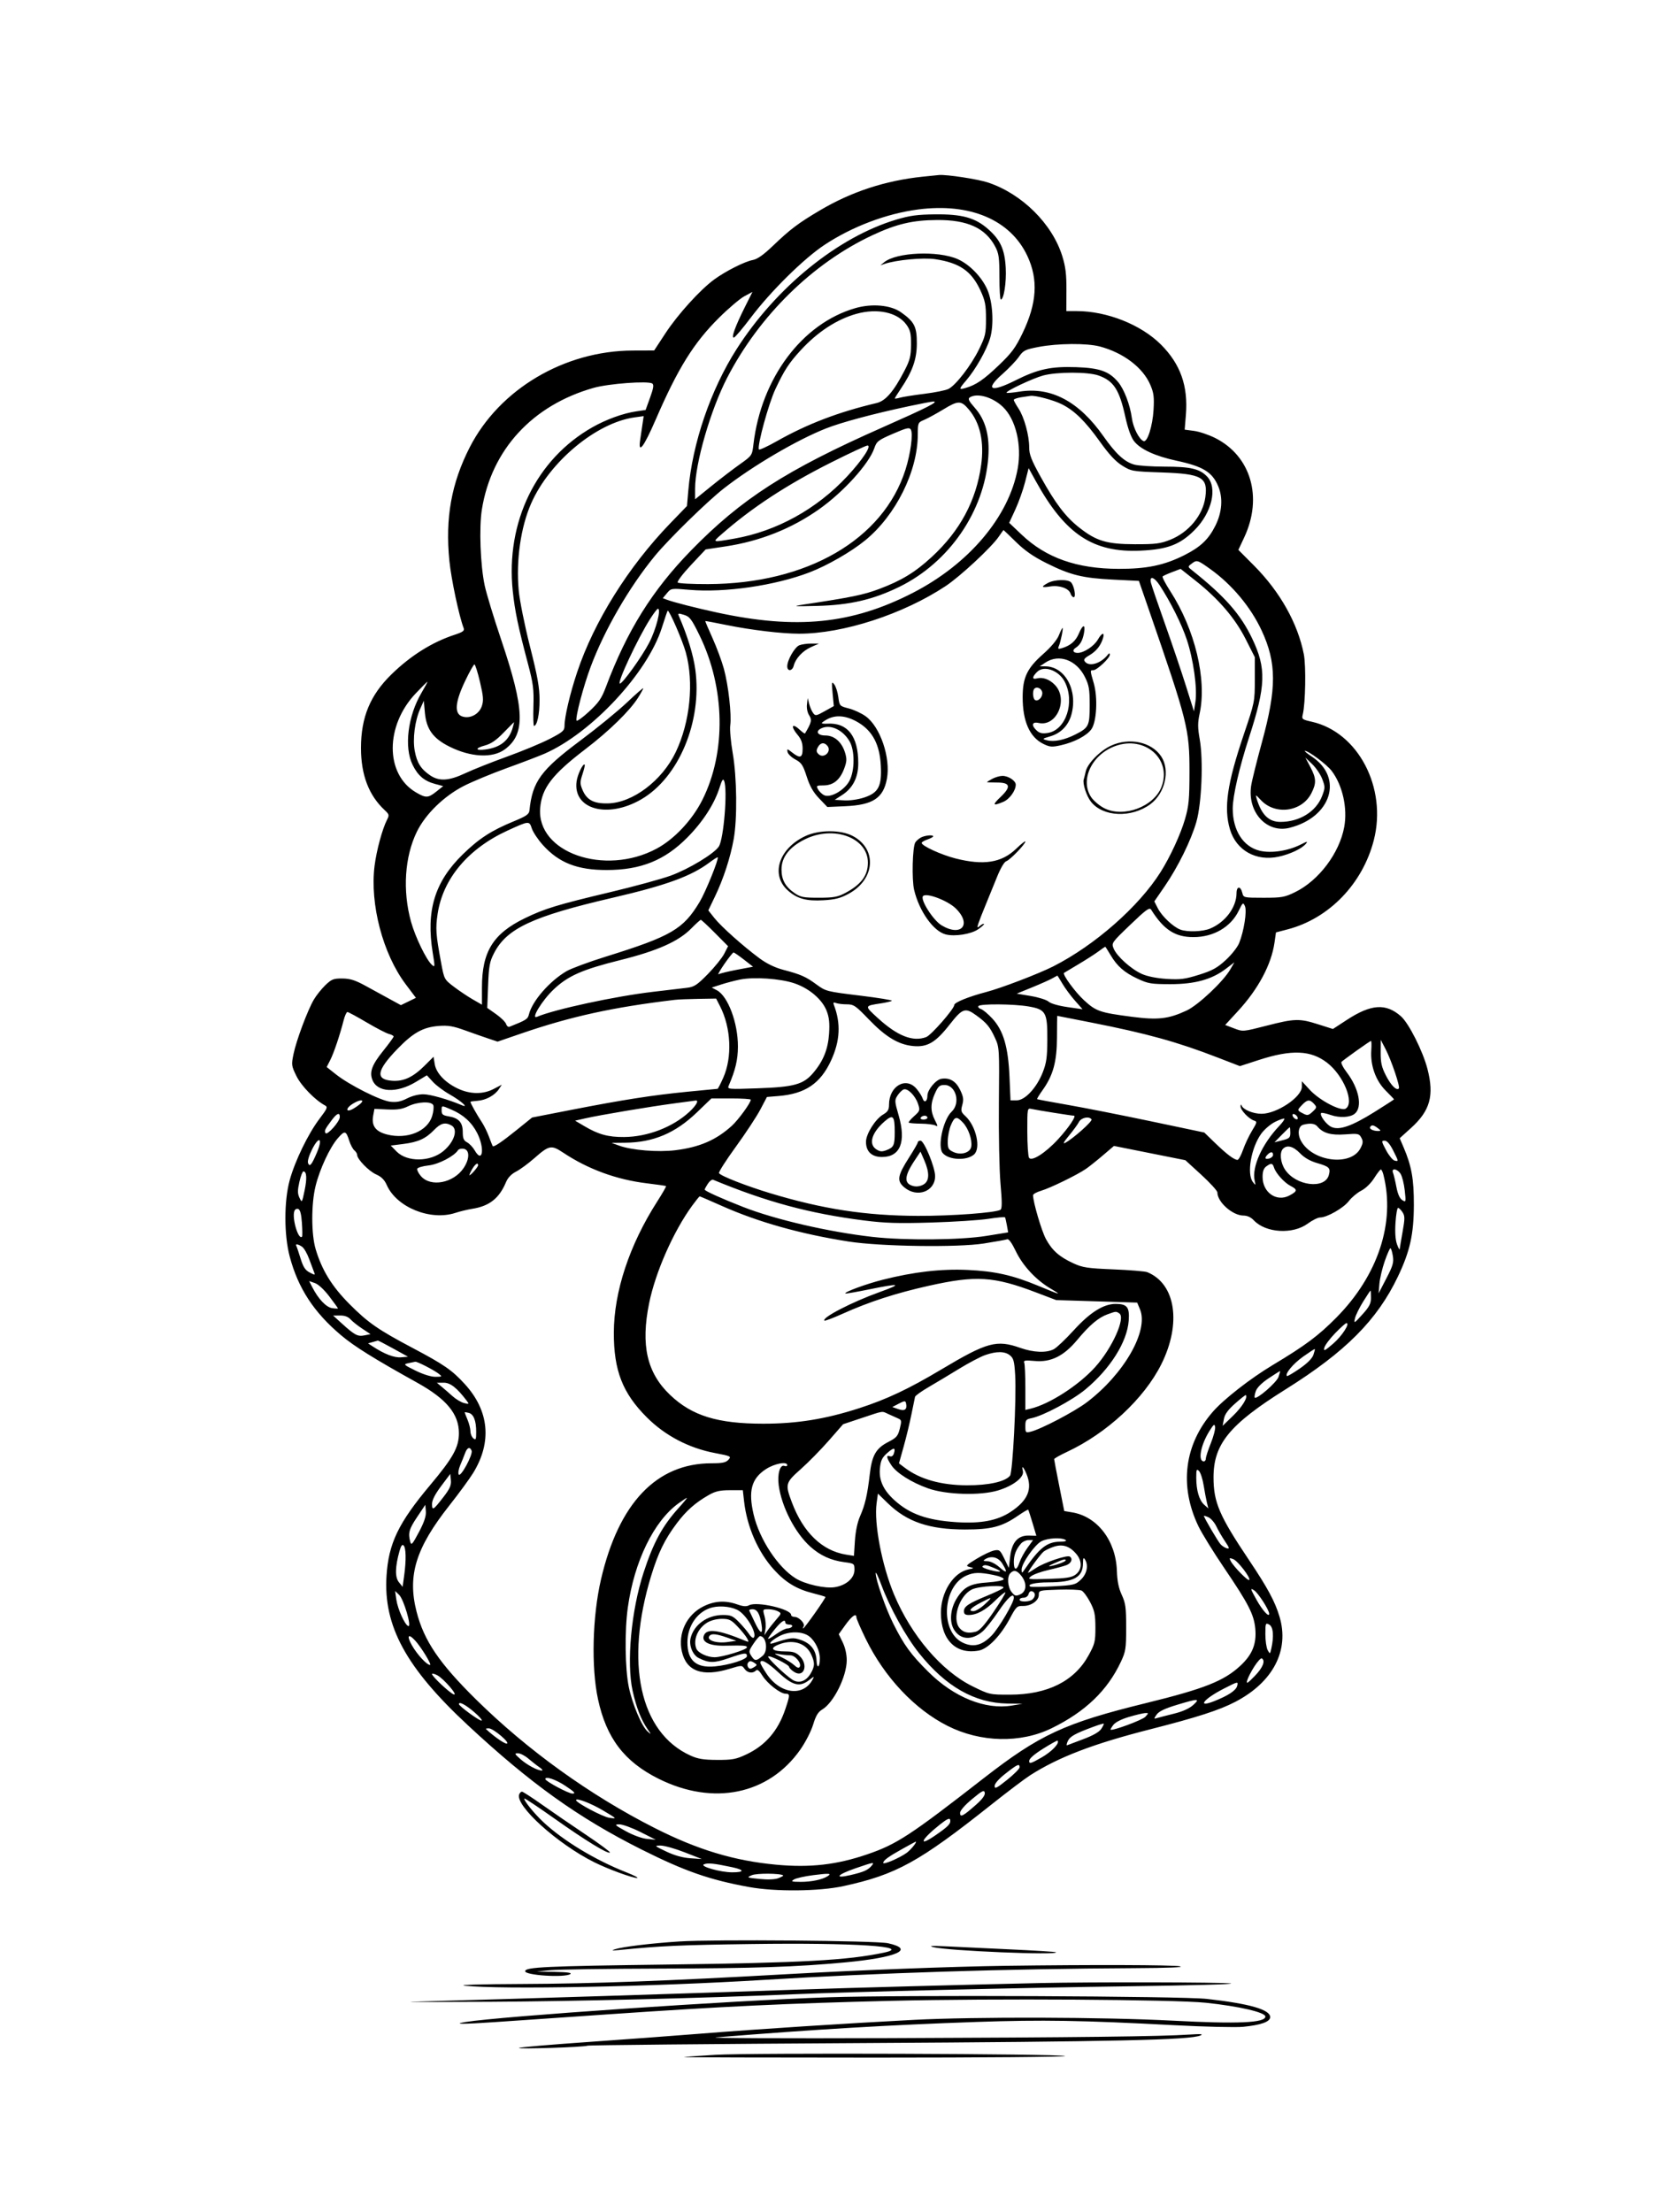 <svg xmlns="http://www.w3.org/2000/svg" width="864" height="1152" viewBox="0 0 864 1152" version="1.1">
	<path d="M 480.352 92.025 C 461.058 94.057, 443.450 99.833, 427.110 109.488 C 415.756 116.197, 411.536 119.379, 402.500 128.043 C 397.683 132.661, 394.447 134.949, 392.123 135.378 C 387.861 136.164, 377.894 141.190, 371.922 145.565 C 364.630 150.906, 352.996 163.737, 346.593 173.500 L 340.691 182.500 329.595 182.536 C 293.894 182.652, 260.088 202.707, 244.628 232.942 C 235.074 251.627, 231.816 269.784, 234.032 292 C 234.993 301.635, 239.108 321.016, 241.494 327.147 C 242 328.447, 241.012 329.162, 236.818 330.535 C 225.068 334.383, 213.928 341.357, 203.877 351.158 C 192.790 361.970, 188 373.542, 188 389.516 C 188 403.516, 192.070 414.182, 200.350 421.884 C 202.696 424.065, 202.799 424.489, 201.568 426.884 C 199.124 431.635, 196.076 442.892, 195.078 450.849 C 192.572 470.835, 199.377 496.724, 211.299 512.559 L 216.614 519.618 212.695 521.524 L 208.776 523.431 203.138 520.353 C 200.037 518.661, 194.350 515.549, 190.500 513.437 C 184.997 510.419, 182.389 509.588, 178.308 509.549 C 173.702 509.506, 172.704 509.895, 169.472 513 C 167.469 514.925, 164.769 518.300, 163.472 520.500 C 160.208 526.039, 154.342 541.722, 152.871 548.844 C 151.702 554.504, 151.768 555.007, 154.386 560.356 C 156.892 565.478, 164.082 572.875, 169.239 575.636 C 170.789 576.466, 170.484 577.219, 166.446 582.534 C 160.535 590.314, 153.653 604.455, 150.891 614.500 C 147.884 625.432, 147.883 643.077, 150.889 654.378 C 155.275 670.873, 163.472 683.410, 177.691 695.375 C 184.622 701.207, 194.695 707.479, 217.404 720.105 C 232.518 728.509, 239 736.360, 239 746.264 C 239 753.650, 236.007 759.069, 224.067 773.303 C 207.463 793.096, 202.366 803.700, 201.294 820.684 C 199.649 846.735, 211.436 868.398, 243.500 898.257 C 276.208 928.716, 301.177 946.590, 334.072 963.098 C 356.591 974.398, 369.532 978.916, 390.110 982.661 C 403.834 985.159, 426.553 984.942, 439.214 982.192 C 466.743 976.212, 478.640 969.652, 516.494 939.578 C 524.747 933.021, 533.750 926.219, 536.500 924.462 C 551.315 914.995, 569.422 908.063, 599.035 900.523 C 623.326 894.338, 635.014 890.567, 643.321 886.235 C 663.010 875.966, 671.596 859.476, 666.388 841.932 C 664.042 834.029, 660.181 826.862, 650.462 812.368 C 635.005 789.317, 632 782.312, 632 769.329 C 632 751.963, 640.336 741.780, 669.500 723.519 C 700.753 703.950, 717.173 687.474, 728.005 664.815 C 734.306 651.634, 736.292 642.734, 736.331 627.500 C 736.366 613.999, 735.149 607.180, 730.963 597.414 L 728.956 592.731 734.892 587.360 C 744.813 578.382, 746.995 570.520, 743.415 556.644 C 741.016 547.348, 733.681 532.805, 729.570 529.195 C 721.763 522.341, 714.069 522.858, 701.465 531.087 L 694.177 535.844 686.551 533.422 C 676.715 530.298, 674.258 530.364, 659.552 534.144 C 647.353 537.279, 647.307 537.283, 642.691 535.520 L 638.062 533.752 644.781 526.452 C 655.314 515.009, 662.115 502.261, 663.751 490.894 L 664.521 485.546 670.621 483.951 C 692.161 478.319, 709.637 460.234, 715.468 437.540 C 722.483 410.243, 707.307 381.255, 683.167 375.841 C 678.135 374.712, 677.871 374.500, 678.472 372.072 C 679.878 366.397, 680.229 346.840, 679.034 340.732 C 675.883 324.616, 666.619 308.123, 653.079 294.520 L 644.943 286.347 647.995 279.825 C 657.782 258.911, 651.452 237.379, 632.774 228.045 C 629.462 226.390, 624.553 224.744, 621.864 224.388 L 616.975 223.739 617.598 216.120 C 618.832 201.015, 614.796 189.611, 604.613 179.428 C 594.235 169.050, 576.475 162, 560.709 162 L 555.334 162 555.391 151.250 C 555.435 142.849, 554.964 138.944, 553.234 133.380 C 547.994 116.519, 532.218 100.900, 514.500 95.030 C 509.178 93.267, 493.010 90.803, 489 91.144 C 488.175 91.214, 484.283 91.610, 480.352 92.025 M 478.208 109.071 C 461.692 111.216, 443.756 118, 429.339 127.556 C 418.568 134.695, 401.343 151.709, 390.992 165.434 C 386.871 170.898, 382.945 175.545, 382.267 175.762 C 380.605 176.292, 382.795 170.159, 387.938 159.885 L 391.879 152.010 387.691 154.255 C 385.388 155.490, 379.424 160.550, 374.439 165.500 C 361.290 178.554, 353.038 191.822, 341.525 218.418 C 335.281 232.841, 332.255 236.823, 333.392 229.119 C 333.726 226.854, 334.276 223.132, 334.613 220.849 L 335.227 216.697 330.536 217.340 C 310.651 220.066, 286.198 240.391, 276.624 262.152 C 271.177 274.531, 268.707 291.811, 270.145 307.462 C 270.628 312.707, 273.232 325.667, 276.007 336.625 C 280.007 352.428, 281 357.994, 281 364.627 C 281 372.044, 279.705 377.996, 278.089 378.002 C 277.765 378.003, 277.637 373.391, 277.803 367.752 C 278.068 358.815, 277.698 355.960, 274.922 345.500 C 269.839 326.353, 268.128 318.158, 267.041 307.750 C 263.289 271.853, 279.272 239.049, 308.600 222.448 C 315.775 218.387, 324.565 215.206, 331.362 214.212 L 336.224 213.500 338.566 207.030 C 340.336 202.138, 340.614 200.355, 339.704 199.717 C 337.594 198.238, 316.978 199.761, 309.174 201.973 C 277.252 211.020, 255.961 234.179, 250.964 265.291 C 249.439 274.786, 250.169 294.349, 252.447 305 C 253.329 309.125, 257.175 321.758, 260.992 333.074 C 273.309 369.580, 273.735 382.219, 262.920 390.226 C 256.549 394.943, 245.158 394.368, 234 388.764 C 225.494 384.493, 222.057 379.725, 221.277 371.115 L 220.715 364.921 218.860 369.063 C 216.046 375.349, 214.826 384.797, 216.011 391.121 C 217.156 397.230, 219.227 400.508, 223.990 403.750 C 228.714 406.965, 233.798 406.656, 242.346 402.634 C 246.281 400.782, 256.025 396.911, 264 394.030 C 271.975 391.150, 281.988 386.989, 286.250 384.785 C 293.140 381.222, 294 380.464, 294 377.954 C 294 373.296, 296.846 361.216, 300.579 350.029 C 309.371 323.677, 327.273 295.058, 349.074 272.500 L 357.772 263.500 358.461 255.500 C 360.590 230.768, 370.102 202.930, 383.672 181.717 C 404.251 149.548, 436.437 123.450, 466.718 114.379 C 473.802 112.257, 477.723 111.724, 487 111.624 C 501.043 111.473, 507.857 113.361, 514.565 119.266 C 521.017 124.946, 523.256 129.860, 523.782 139.500 C 524.192 147.024, 522.793 156.003, 521.211 155.997 C 520.820 155.996, 520.496 150.708, 520.490 144.247 C 520.482 134.056, 520.188 131.950, 518.269 128.347 C 513.138 118.710, 503.813 114.465, 488 114.569 C 475.237 114.652, 466.872 116.628, 454.252 122.539 C 423.224 137.074, 395.360 164.440, 378.683 196.758 C 370.059 213.472, 362 241.320, 362 254.410 L 362 260.005 370.327 253.252 C 374.907 249.539, 381.589 244.414, 385.176 241.864 C 391.667 237.250, 391.701 237.201, 392.383 231.396 C 396.433 196.942, 417.725 168.469, 445.425 160.468 C 454.145 157.949, 463.883 158.830, 469.244 162.623 C 476.215 167.554, 477.502 170.085, 477.484 178.827 C 477.467 187.139, 475.233 193.419, 469.023 202.622 C 467.360 205.085, 466 207.271, 466 207.480 C 466 207.689, 467.238 207.510, 468.750 207.082 C 470.262 206.653, 476 205.745, 481.500 205.064 C 487 204.382, 492.625 203.239, 494 202.522 C 497.870 200.505, 505.738 190.294, 509.814 182 C 513.187 175.138, 513.500 173.777, 513.495 166 C 513.491 158.743, 513.067 156.582, 510.597 151.223 C 505.959 141.164, 499.776 136.890, 487.090 134.972 C 480.818 134.024, 466.675 135.356, 460.500 137.477 L 458.500 138.163 460.500 136.538 C 466.893 131.341, 488.519 130.429, 498.727 134.924 C 504.899 137.643, 511.266 144.176, 514.179 150.780 C 517.037 157.261, 517.721 169.023, 515.650 176.085 C 513.863 182.178, 508.130 192.319, 503.250 198.021 C 499.283 202.656, 499.236 203.079, 502.808 202.055 C 508.282 200.485, 512.259 197.773, 520.161 190.224 C 526.856 183.827, 528.867 181.112, 532.515 173.542 C 540.035 157.933, 540.812 145.606, 535.050 133.292 C 526.259 114.506, 505.258 105.558, 478.208 109.071 M 446 163.433 C 435.830 166.267, 425.748 172.854, 417 182.379 C 410.882 189.040, 408.419 192.829, 403.810 202.664 C 400.310 210.133, 394.378 231.736, 395.197 234.031 C 395.364 234.498, 399.550 232.586, 404.500 229.782 C 420.348 220.805, 436.765 214.528, 456.568 209.872 C 461.217 208.779, 465.525 203.753, 471.123 192.890 C 473.901 187.498, 474.422 185.407, 474.458 179.500 C 474.493 173.670, 474.099 171.937, 472.099 169.133 C 467.480 162.657, 456.998 160.368, 446 163.433 M 540.833 180.678 C 533.828 182.026, 532.945 182.471, 530.618 185.827 C 529.216 187.847, 525.348 191.895, 522.020 194.822 C 512.708 203.014, 515.959 204.557, 528.864 198.068 C 540.463 192.236, 547.389 190.733, 560.500 191.199 C 572.744 191.634, 577.599 193.358, 582.297 198.941 C 585.435 202.671, 588.529 210.773, 589.474 217.739 C 590.162 222.810, 593.320 228.959, 595.625 229.715 C 597.576 230.354, 600.273 221.813, 600.761 213.452 C 601.153 206.722, 600.874 204.578, 599.057 200.353 C 595.201 191.392, 585.062 183.698, 572.805 180.436 C 566.070 178.643, 550.800 178.759, 540.833 180.678 M 543.282 195.537 C 537.927 196.979, 523.469 203.803, 524.206 204.539 C 524.432 204.766, 527.441 204.496, 530.892 203.940 C 547.364 201.287, 561.907 209.005, 574.667 227.171 C 581.132 236.374, 585.651 240.532, 590.723 241.940 C 592.800 242.517, 599.848 242.991, 606.384 242.994 C 619.970 243.001, 624.771 244.108, 628.617 248.122 C 634.212 253.962, 631.166 266.994, 622.083 276.077 C 614.519 283.641, 608.023 286.110, 593.988 286.755 C 569.299 287.888, 554.749 278.245, 539.494 250.638 L 535.703 243.776 533.856 251.049 C 532.840 255.049, 530.562 261.460, 528.794 265.295 L 525.580 272.269 532.189 278.530 C 544.848 290.524, 560.877 296.162, 582.500 296.228 C 597.214 296.274, 606.367 294.368, 616.850 289.076 C 625.248 284.837, 629.397 280.895, 632.953 273.778 C 636.453 266.774, 637 259.330, 634.462 253.254 C 631.356 245.821, 626.585 242.898, 612.668 239.901 C 601.539 237.505, 593.805 233.922, 590.551 229.656 C 589.020 227.648, 587.380 223.079, 586.122 217.316 C 582.975 202.899, 580.032 198.334, 572.075 195.526 C 566.601 193.595, 550.470 193.601, 543.282 195.537 M 505.086 206.926 C 503.958 207.640, 504.492 208.752, 507.731 212.431 C 513.302 218.761, 515.520 226.998, 514.683 238.250 C 512.599 266.272, 494.353 292.825, 468.429 305.566 C 454.822 312.254, 442.532 315.105, 425.500 315.526 C 413.440 315.824, 412.401 315.736, 418 314.890 C 443.581 311.027, 449.729 309.766, 457.876 306.705 C 469.483 302.346, 476.582 298.023, 485.236 290.046 C 499.949 276.485, 508.444 260.669, 510.985 242.108 C 512.630 230.095, 510.445 220.226, 504.608 213.303 C 500.543 208.483, 499.089 208.462, 491.429 213.116 C 487.661 215.405, 483.098 217.897, 481.289 218.653 C 478.072 219.997, 478 220.163, 477.983 226.263 C 477.929 245.461, 466.537 268.361, 450.541 281.426 C 443.286 287.351, 430.899 294.479, 421.712 298.014 C 403.733 304.932, 377.455 308.757, 359 307.142 C 349.548 306.315, 349.489 306.324, 347.339 308.905 L 345.178 311.500 347.339 312.311 C 350.857 313.632, 362.787 316.675, 373.500 318.985 C 414.883 327.907, 443.535 325.042, 475.241 308.810 C 504.570 293.796, 525.491 269.042, 530.016 244 C 532.238 231.705, 528.992 218.255, 522.256 211.842 C 516.946 206.785, 508.933 204.491, 505.086 206.926 M 531.717 206.892 C 529.636 207.226, 527.944 207.840, 527.957 208.257 C 527.970 208.673, 529.090 210.698, 530.446 212.757 C 533.405 217.248, 536 226.699, 536 232.983 C 536 236.699, 537.130 239.584, 542.089 248.523 C 549.680 262.207, 554.947 269.127, 562 274.688 C 570.958 281.750, 576.340 283.368, 591 283.405 C 601.821 283.432, 604.293 283.121, 609.407 281.088 C 619.080 277.242, 626.481 268.291, 627.738 258.919 C 629.132 248.524, 625.977 246.741, 604.913 246.022 C 589.768 245.504, 589.187 245.404, 584.473 242.489 C 581.038 240.365, 577.637 236.714, 572.835 229.994 C 565.228 219.349, 559.637 213.859, 553 210.515 C 548.735 208.367, 539.298 205.835, 536.701 206.142 C 536.040 206.220, 533.798 206.557, 531.717 206.892 M 473.500 211.494 C 454.857 215.467, 438.295 219.905, 430.219 223.090 C 415.040 229.079, 392.131 242.524, 377 254.325 C 368.368 261.058, 348.231 280.757, 341.043 289.500 C 327.682 305.753, 314.799 328.008, 307.603 347.267 C 303.836 357.350, 299.619 373.357, 300.239 375.217 C 300.433 375.798, 303.351 373.718, 306.724 370.595 C 311.822 365.875, 313.313 363.701, 315.562 357.709 C 326.545 328.445, 339.680 307.394, 359.899 286.650 C 386.134 259.735, 409.472 244.736, 459.665 222.534 C 483.110 212.163, 489.290 209.012, 486 209.107 C 485.175 209.131, 479.550 210.205, 473.500 211.494 M 465.089 225.863 C 457.336 229.216, 456.574 229.806, 455.334 233.416 C 452.534 241.570, 439.250 256.240, 426.538 265.214 C 412.236 275.311, 395.831 281.828, 377.908 284.534 L 367.500 286.105 359.808 294.302 C 355.575 298.814, 352.497 302.885, 352.964 303.356 C 353.431 303.827, 360.492 304.193, 368.656 304.170 C 420.259 304.024, 459.996 281.021, 471.562 244.600 C 474.229 236.203, 475.613 225.899, 474.366 223.731 C 473.628 222.449, 472.257 222.764, 465.089 225.863 M 432.964 240.770 C 409.687 252.460, 391.521 264.372, 375.500 278.454 C 370.901 282.497, 370.896 282.496, 382.341 280.500 C 404.451 276.644, 425.372 265.101, 441.275 247.983 C 449.159 239.497, 454.085 232, 451.778 232 C 451.035 232, 442.569 235.947, 432.964 240.770 M 520.166 279.441 C 516.384 284.995, 500.065 300.178, 492.478 305.201 C 470.345 319.855, 439.125 330, 416.161 330 C 407.217 330, 391.240 328.096, 378.604 325.524 C 372.497 324.281, 367.415 323.327, 367.311 323.404 C 367.207 323.481, 368.896 327.471, 371.063 332.270 C 373.231 337.068, 375.898 344.258, 376.989 348.247 C 379.347 356.862, 381.065 372.100, 380.311 377.716 C 380.016 379.919, 380.589 386.397, 381.586 392.111 C 383.779 404.687, 384.026 426.320, 382.098 437 C 380.354 446.661, 376.783 457.611, 372.383 466.786 L 368.890 474.073 372.040 478.050 C 375.582 482.522, 387.068 492.771, 395.614 499.084 C 399.303 501.809, 403.592 503.882, 407.892 505.017 C 417.127 507.456, 419.643 508.567, 425.257 512.689 C 430.064 516.217, 430.561 516.344, 447.822 518.443 C 457.530 519.624, 465.028 520.855, 464.486 521.180 C 463.944 521.504, 461.475 522.079, 459 522.458 C 450.043 523.828, 450.082 523.671, 457.097 530.094 C 467.369 539.500, 475.447 542.681, 482.371 540.049 C 484.993 539.052, 496.959 525.356, 496.985 523.322 C 497.002 522.017, 504.608 518.939, 513.634 516.584 C 521.379 514.564, 540.964 507.073, 548.500 503.250 C 570.187 492.246, 593.094 472.119, 604.451 454.088 C 609.533 446.019, 614.923 434.298, 617.206 426.352 C 619.135 419.637, 619.463 416.110, 619.475 402 C 619.492 379.751, 618.574 376.092, 598.148 317 L 593.136 302.500 579.818 301.839 C 563.781 301.042, 557.467 299.488, 545.022 293.271 C 538.212 289.869, 533.745 286.772, 529.151 282.268 C 525.635 278.821, 522.700 276.003, 522.629 276.007 C 522.558 276.011, 521.450 277.556, 520.166 279.441 M 620.500 293.597 C 618.520 295.114, 618.525 295.150, 621 297.119 C 637.934 310.595, 646.101 319.880, 652.121 332.500 C 659.552 348.079, 659.276 356.940, 650.520 383.938 C 645.394 399.745, 642 414.541, 642 421.082 C 642 432.453, 647.462 440.952, 656.103 443.025 C 662.045 444.450, 670.940 443.092, 677.467 439.762 C 680.853 438.034, 681.260 437.982, 680.059 439.430 C 677.974 441.941, 671.809 444.848, 665.859 446.124 C 654.127 448.640, 643.808 442.829, 640.555 431.874 C 637.245 420.727, 639.080 408.136, 647.749 382.504 C 653.447 365.656, 653.500 365.393, 653.500 353.860 L 653.500 342.220 648.728 332.797 C 643.203 321.886, 634.616 311.875, 622.682 302.432 L 614.863 296.245 610.478 297.910 C 608.066 298.826, 605.822 299.844, 605.493 300.174 C 605.163 300.503, 606.955 303.959, 609.474 307.853 C 622.324 327.718, 628.594 353.785, 624.783 371.500 C 623.724 376.425, 623.729 378.844, 624.812 385 C 626.743 395.972, 625.835 418.316, 623.064 428 C 620.329 437.559, 613.487 451.469, 606.569 461.536 L 601.164 469.401 603.023 473.045 C 605.103 477.123, 610.945 482.649, 614.676 484.067 C 618.348 485.463, 626.295 485.193, 630.257 483.537 C 638.147 480.241, 643.930 472.498, 643.978 465.167 C 644.003 461.304, 646.110 461.240, 647.022 465.074 C 647.588 467.450, 647.813 467.500, 658.050 467.500 C 667.575 467.500, 669.031 467.241, 674.500 464.569 C 686.817 458.552, 697.580 444.262, 700.075 430.616 C 701.869 420.804, 699.184 408.863, 693.511 401.425 C 690.964 398.087, 681.503 391, 679.592 391 C 679.078 391, 680.717 392.364, 683.234 394.032 C 699.817 405.015, 693.356 425.601, 671.607 431.077 C 659.714 434.072, 649.552 422.965, 651.588 409.196 C 651.970 406.613, 654.501 396.400, 657.212 386.500 C 664.937 358.291, 664.895 345.146, 657.028 328.270 C 651.349 316.088, 641.576 304.396, 630.373 296.383 C 623.548 291.501, 623.319 291.436, 620.500 293.597 M 599.441 303.620 C 599.802 305.060, 603.073 314.623, 606.708 324.870 C 610.344 335.116, 615.229 349.562, 617.565 356.971 L 621.811 370.442 622.566 365.471 C 623.628 358.487, 621.521 343.351, 618.043 332.969 C 615.319 324.838, 609.669 313.537, 603.940 304.762 C 601.038 300.317, 598.447 299.659, 599.441 303.620 M 545.750 303.572 C 541.959 305.629, 542.304 306.135, 546.989 305.386 C 551.708 304.631, 556.669 306.382, 557.534 309.108 C 557.864 310.148, 558.611 311, 559.192 311 C 560.477 311, 559.493 305.299, 557.872 303.345 C 556.392 301.562, 549.207 301.697, 545.750 303.572 M 338.620 322.250 C 332.193 332.307, 321.087 356.049, 322.846 355.971 C 324.312 355.905, 334.296 341.986, 338.060 334.759 C 341.676 327.816, 344.458 317, 342.627 317 C 342.268 317, 340.465 319.363, 338.620 322.250 M 344.704 326.852 C 337.259 350.411, 308.104 381.733, 283.627 392.467 C 280.807 393.704, 271.975 397.076, 264 399.961 C 256.025 402.846, 245.900 407.052, 241.500 409.308 C 231.187 414.595, 221.592 423.949, 217.121 433.073 C 210.736 446.102, 209.578 463.846, 214.059 479.984 C 216.262 487.920, 221.998 499.784, 224.903 502.412 C 226.553 503.906, 226.578 503.584, 225.375 496.244 C 221.783 474.324, 226.356 459.246, 240.919 445 C 249.411 436.692, 255.826 432.528, 267.613 427.673 C 274.214 424.953, 275.541 424.023, 275.751 421.962 C 277.280 406.983, 281.661 400.998, 302.444 385.494 C 310.957 379.144, 321.764 370.311, 326.461 365.865 C 331.157 361.420, 335 358.065, 335 358.411 C 335 358.757, 333.803 360.943, 332.339 363.270 C 328.004 370.162, 317.287 380.633, 304.815 390.161 C 287.582 403.326, 282.204 410.329, 281.325 420.750 C 279.366 443.978, 314.889 456.409, 341.919 441.953 C 351.170 437.005, 360.525 427.038, 365.808 416.500 C 378.263 391.657, 377.678 358.212, 364.310 330.856 C 360.156 322.354, 359.197 321.089, 356.218 320.175 C 353.219 319.255, 352.921 319.327, 353.568 320.819 C 358.063 331.176, 361.117 341.156, 362.137 348.817 C 365.720 375.727, 353.518 404.914, 333.937 416.270 C 316.369 426.457, 298.334 421.459, 300.281 406.943 C 300.772 403.281, 303.655 397.322, 304.518 398.185 C 304.715 398.382, 304.197 400.607, 303.366 403.131 C 302.026 407.201, 302.024 408.121, 303.344 411.282 C 305.553 416.569, 309.205 418.526, 316.567 418.368 C 329.519 418.089, 344.839 406.505, 351.944 391.618 C 359.400 375.994, 361.480 355.264, 357.152 339.709 C 355.401 333.417, 348.711 317.993, 347.737 318.002 C 347.607 318.003, 346.242 321.986, 344.704 326.852 M 561.867 329.911 C 560.218 333.837, 557.502 336.192, 553.099 337.511 C 551.028 338.132, 550.804 337.974, 551.474 336.365 C 552.447 334.028, 553.861 327, 553.358 327 C 553.152 327, 552.286 328.743, 551.434 330.874 C 550.484 333.247, 547.334 337, 543.303 340.561 C 534.902 347.982, 532.616 352.775, 532.599 363 C 532.578 375.600, 536.241 383.890, 543.373 387.385 C 546.760 389.044, 547.847 389.129, 552.488 388.090 C 559.429 386.537, 565.912 383.147, 568.354 379.793 C 571.139 375.970, 571.806 363.286, 569.619 355.761 C 567.652 348.996, 567.652 349, 569.429 349 C 571.271 349, 578 342.673, 578 340.941 C 578 339.962, 577.675 340.019, 576.750 341.163 C 573.196 345.554, 567.320 347.295, 565.095 344.615 C 564.178 343.510, 564.645 342.817, 567.399 341.192 C 570.975 339.082, 573.304 336.134, 574.463 332.250 C 575.423 329.033, 573.802 329.483, 571.808 332.985 C 569.844 336.439, 564.494 339.991, 561.250 339.996 C 558.796 340, 558.265 338.570, 560.250 337.300 C 562.510 335.854, 563.811 333.555, 564.522 329.750 C 565.434 324.868, 563.946 324.958, 561.867 329.911 M 416.295 336.014 C 413.877 336.988, 410 343.729, 410 346.960 C 410 349.770, 412.649 349.536, 413.370 346.662 C 414.318 342.886, 418.015 338.918, 422.407 336.963 L 426.500 335.141 422.500 335.134 C 420.300 335.130, 417.508 335.526, 416.295 336.014 M 544.500 345 L 541.500 346.987 544.349 346.993 C 554.715 347.017, 561.475 359.549, 557.956 372.219 C 556.419 377.753, 552.524 381.782, 547.166 383.381 C 542.680 384.720, 542.607 384.802, 545.257 385.497 C 548.929 386.460, 554.368 385.354, 560.008 382.496 C 567.063 378.921, 567.500 378.023, 567.500 367.096 C 567.500 358.860, 567.146 356.792, 565 352.501 C 560.586 343.676, 551.512 340.356, 544.500 345 M 242.166 354.766 C 237.047 365.538, 236.519 371.487, 240.548 373.018 C 244.562 374.545, 249.514 372.002, 250.940 367.682 C 251.904 364.762, 251.739 362.637, 249.966 355.085 C 248.793 350.088, 247.495 346, 247.083 346 C 246.670 346, 244.457 349.945, 242.166 354.766 M 540.104 349.896 C 537.458 352.542, 537.408 353.968, 539.984 353.294 C 543.008 352.503, 546.414 353.687, 549.238 356.511 C 556.602 363.875, 550.482 378.583, 540.927 376.484 C 537.401 375.710, 536.924 377.716, 539.977 380.480 C 541.461 381.822, 542.896 382.119, 545.727 381.669 C 555.148 380.172, 559.955 365.548, 554.496 354.992 C 551.430 349.064, 543.680 346.320, 540.104 349.896 M 216.611 360.969 C 200.516 377.843, 200.505 403.146, 216.588 412.598 C 221.800 415.661, 222.950 415.616, 227.270 412.183 L 230.815 409.365 226.619 408.243 C 220.937 406.723, 217.617 403.901, 214.862 398.246 C 210.375 389.035, 212.386 372.874, 219.527 360.750 C 221.390 357.587, 222.777 355, 222.610 355 C 222.442 355, 219.742 357.686, 216.611 360.969 M 433.622 361.096 L 434.245 367.692 429.487 370.352 C 425.014 372.851, 424.651 372.905, 423.442 371.255 C 422.734 370.290, 421.816 368.150, 421.402 366.500 L 420.649 363.500 420.256 366.821 C 420.026 368.759, 420.510 371.130, 421.417 372.514 C 422.952 374.857, 422.607 376.354, 419.246 381.921 C 419.106 382.152, 417.952 381.364, 416.682 380.171 C 412.410 376.158, 411.539 378.110, 415.500 382.818 C 417.278 384.931, 418 386.974, 418 389.894 C 418 394.649, 416.689 395.117, 412.532 391.846 C 409.963 389.826, 409.817 389.811, 410.159 391.596 C 410.359 392.643, 412.183 394.391, 414.210 395.480 C 417.403 397.195, 418.196 398.391, 420.129 404.401 C 421.751 409.446, 423.525 412.556, 426.625 415.792 L 430.890 420.243 440.195 419.831 C 454.618 419.191, 460.041 415.621, 461.904 405.539 C 463.917 394.643, 458.443 378.506, 450.873 373.023 C 448.704 371.452, 444.744 369.607, 442.073 368.922 C 437.281 367.694, 437.206 367.614, 436.596 363.014 C 436.256 360.450, 435.308 357.485, 434.489 356.426 C 433.141 354.682, 433.058 355.125, 433.622 361.096 M 538.701 358.632 C 537.629 359.704, 537.867 363.800, 539.044 364.527 C 540.651 365.520, 543.132 362.924, 542.798 360.598 C 542.499 358.513, 540.013 357.320, 538.701 358.632 M 430.750 374.572 C 429.238 375.393, 428 376.282, 428 376.548 C 428 376.814, 429.238 376.951, 430.750 376.851 C 441.366 376.154, 447.004 383.328, 446.978 397.500 C 446.965 404.877, 444.157 410.393, 438.581 414 L 434.716 416.500 439.690 416.796 C 442.582 416.969, 446.933 416.341, 450.082 415.296 C 457.500 412.837, 459.274 409.446, 458.728 398.766 C 458.168 387.804, 454.484 380.722, 447.016 376.250 C 440.959 372.623, 435.400 372.049, 430.750 374.572 M 262.218 381.587 C 258.411 385.506, 255.704 387.354, 252.527 388.204 C 247.277 389.608, 247.418 390.985, 252.742 390.296 C 260.554 389.284, 265.090 385.659, 267.036 378.873 C 267.490 377.293, 267.779 376.034, 267.680 376.075 C 267.581 376.116, 265.123 378.596, 262.218 381.587 M 428.250 379.056 C 424.439 380.546, 425.442 383, 429.864 383 C 434.572 383, 438.450 386.433, 440.149 392.104 C 441.100 395.279, 441.001 396.708, 439.570 400.456 C 437.364 406.231, 433.884 409, 428.830 409 C 425.255 409, 425.018 409.165, 425.988 410.977 C 426.570 412.064, 427.967 413.447, 429.093 414.050 C 432.344 415.790, 439.861 411.540, 442.448 406.500 C 445.207 401.122, 445.206 390.746, 442.446 386.032 C 439.063 380.255, 432.913 377.232, 428.250 379.056 M 578.500 388.353 C 572.798 391.014, 566.341 397.625, 565.442 401.725 C 565.107 403.251, 564.641 405.111, 564.407 405.857 C 563.724 408.030, 565.819 414.500, 568.175 417.495 C 574.410 425.421, 589.220 426.051, 599.060 418.808 C 606.784 413.122, 609.527 401.098, 604.742 393.898 C 599.714 386.332, 588.093 383.876, 578.500 388.353 M 425.938 389.117 C 425.053 390.770, 425.116 391.545, 426.225 392.653 C 428.940 395.368, 433.347 391.329, 430.895 388.373 C 429.245 386.385, 427.238 386.686, 425.938 389.117 M 580.753 388.517 C 568.543 393.002, 562.340 406.197, 568.258 415.102 C 569.500 416.971, 572.538 419.545, 575.008 420.823 C 585.079 426.030, 600.999 420.105, 604.936 409.685 C 610.384 395.267, 596.194 382.846, 580.753 388.517 M 682.414 399.399 C 685.534 405.309, 685.635 407.836, 682.960 413.079 C 678.008 422.785, 664.178 424.671, 656.678 416.663 C 653.862 413.657, 653.754 413.624, 654.484 416 C 657.053 424.351, 660.805 428, 666.823 428 C 676.812 428, 685.448 422.632, 688.557 414.489 C 690.158 410.298, 690.162 409.714, 688.623 405.684 C 687.717 403.310, 685.367 399.823, 683.402 397.934 L 679.828 394.500 682.414 399.399 M 516.750 405.572 C 515.237 406.393, 513.999 407.162, 513.998 407.282 C 513.997 407.402, 516.351 407.500, 519.228 407.500 C 526.201 407.500, 526.722 409.672, 521.045 415.072 C 516.647 419.256, 516.993 419.865, 522.466 417.579 C 525.742 416.210, 529 411.736, 529 408.606 C 529 406.553, 525.089 403.992, 522.027 404.040 C 520.637 404.062, 518.263 404.751, 516.750 405.572 M 374.730 410.168 C 372.035 418.686, 366.075 427.919, 358 436.086 C 346.216 448.005, 333.759 453.040, 316 453.060 C 300.652 453.077, 291.067 449.318, 282.682 439.991 C 280.180 437.208, 277.612 433.354, 276.976 431.427 C 275.636 427.366, 275.574 427.371, 264.325 432.518 C 243.834 441.893, 230.672 457.566, 227.918 475.870 C 226.767 483.519, 226.982 486.565, 229.715 501.261 C 231.338 509.989, 231.364 510.037, 236.422 513.876 C 239.215 515.996, 243.637 518.959, 246.250 520.460 L 251 523.190 251 514.200 C 251 495.573, 256.812 486.187, 273.308 478.174 C 283.685 473.133, 290.197 471.146, 318 464.535 C 330.375 461.593, 344.454 457.745, 349.287 455.985 C 358.758 452.535, 371.947 444.556, 374.368 440.812 C 376.924 436.859, 378.991 411.374, 377.138 406.668 C 376.586 405.267, 376.021 406.088, 374.730 410.168 M 419.479 435.358 C 405.534 441.851, 401.144 455.651, 410.428 463.803 C 415.260 468.045, 419.967 469.317, 428.920 468.799 C 434.945 468.450, 437.725 467.731, 441.966 465.428 C 455.811 457.906, 456.928 442.094, 444.093 435.324 C 437.866 432.041, 426.570 432.056, 419.479 435.358 M 419.081 437.117 C 411.084 441.114, 407 446.397, 407 452.746 C 407 458.134, 409.008 461.782, 413.772 465.046 C 416.930 467.210, 418.427 467.499, 426.427 467.493 C 434.008 467.487, 436.240 467.098, 440 465.130 C 448.426 460.719, 452 455.974, 452 449.198 C 452 436.176, 434.105 429.610, 419.081 437.117 M 479.500 436.192 C 478.400 436.814, 477.128 437.947, 476.672 438.711 C 475.208 441.167, 474.798 457.985, 476.070 463.385 C 478.689 474.497, 486.145 484.994, 492.565 486.606 C 497.298 487.793, 505.699 486.464, 509.375 483.945 C 511.302 482.625, 512.691 481.358, 512.463 481.130 C 512.235 480.902, 511.298 481.338, 510.380 482.100 C 508.876 483.348, 508.789 483.238, 509.501 480.992 C 509.935 479.621, 511.601 475.350, 513.203 471.500 C 514.805 467.650, 517.507 461.022, 519.207 456.770 C 521.047 452.166, 523.008 448.815, 524.056 448.482 C 525.966 447.876, 534 439.573, 534 438.206 C 534 437.745, 531.827 439.462, 529.171 442.022 C 521.637 449.284, 512.244 450.771, 497.585 447.022 C 490.111 445.110, 480 440.463, 480 438.939 C 480 438.530, 481.350 437.725, 483 437.150 C 484.650 436.575, 486 435.856, 486 435.552 C 486 434.584, 481.573 435.019, 479.500 436.192 M 369.493 449.141 C 359.908 456.314, 346.969 461.023, 319 467.520 C 277.338 477.197, 263.896 483.479, 257.283 496.362 C 254.992 500.824, 254.587 503.038, 254.202 513.185 L 253.758 524.871 258.371 528.122 C 260.908 529.910, 263.253 532.222, 263.582 533.259 C 263.911 534.296, 264.703 534.936, 265.340 534.682 C 274.176 531.158, 274.852 530.724, 275.481 528.178 C 277.187 521.264, 286.305 510.812, 295.063 505.728 C 297.503 504.311, 306.700 500.908, 315.500 498.164 C 349.623 487.526, 355.826 483.908, 364.372 469.665 C 367.505 464.443, 374.499 447.165, 373.773 446.440 C 373.615 446.282, 371.689 447.497, 369.493 449.141 M 480.731 466.603 C 479.038 468.296, 485.931 479.200, 490.384 481.873 C 500.692 488.060, 506.264 481.384, 497.744 473.054 C 493.543 468.947, 482.553 464.780, 480.731 466.603 M 645.100 474.294 C 641.004 482.754, 631.985 488, 621.535 488 C 611.981 488, 606.087 484.174, 599.500 473.699 C 598.663 472.368, 596.889 473.654, 588.637 481.574 C 578.885 490.932, 578.787 491.073, 579.998 493.994 C 581.666 498.023, 589.163 504.742, 594.742 507.210 C 597.598 508.473, 602.466 509.438, 607.606 509.758 C 614.669 510.199, 617.116 509.888, 624.370 507.626 C 631.316 505.460, 633.857 504.069, 638.323 499.987 C 641.331 497.238, 644.489 493.235, 645.353 491.076 C 647.867 484.793, 649.484 474.400, 648.345 471.848 C 647.417 469.768, 647.218 469.919, 645.100 474.294 M 360.004 483.496 C 353.388 490.237, 342.348 495.152, 323 499.969 C 303.256 504.885, 295.839 508.148, 288.383 515.199 C 282.337 520.917, 276.209 530.967, 279.662 529.502 C 288.913 525.576, 320.390 518.790, 340 516.494 C 347.425 515.625, 355.449 514.675, 357.830 514.383 C 361.548 513.928, 363.080 512.916, 368.666 507.218 C 372.244 503.569, 376.073 498.816, 377.175 496.657 L 379.178 492.730 372.366 485.865 C 368.619 482.089, 365.298 479, 364.985 479 C 364.672 479, 362.431 481.023, 360.004 483.496 M 571.980 495.515 C 570.105 496.898, 565.406 499.909, 561.536 502.206 C 557.666 504.504, 554.348 506.487, 554.162 506.613 C 553.120 507.321, 559.941 516.660, 564.632 520.947 C 570.865 526.644, 572.812 527.313, 589.479 529.485 C 603.065 531.256, 608.536 530.631, 618 526.225 C 624.031 523.418, 637.096 511.110, 640.733 504.809 L 642.863 501.118 638.485 504.459 C 631.159 510.051, 622.324 512.501, 609.500 512.495 C 599.550 512.491, 597.927 512.223, 592.500 509.689 C 585.524 506.431, 581.807 503.172, 578.316 497.250 C 576.938 494.913, 575.715 493, 575.599 493 C 575.483 493, 573.855 494.132, 571.980 495.515 M 377.208 502.048 C 374.912 505.375, 373.589 507.753, 374.267 507.332 C 374.945 506.912, 379.255 505.858, 383.844 504.991 L 392.188 503.414 387.430 499.707 C 384.813 497.668, 382.382 496, 382.027 496 C 381.672 496, 379.504 498.722, 377.208 502.048 M 548 509.491 C 546.625 510.272, 541.900 512.378, 537.500 514.172 L 529.500 517.433 536.870 518.670 C 540.923 519.350, 545.080 520.668, 546.108 521.598 C 547.203 522.589, 551.248 523.759, 555.881 524.426 L 563.785 525.562 559.792 521.031 C 557.595 518.539, 554.676 514.587, 553.304 512.250 C 551.932 509.913, 550.740 508.016, 550.655 508.035 C 550.570 508.055, 549.375 508.710, 548 509.491 M 385.500 510.080 C 382.750 510.625, 378.288 511.790, 375.584 512.670 L 370.669 514.271 373.301 515.650 C 379.110 518.694, 384.344 532.649, 384.307 545 C 384.287 551.816, 383.012 557.218, 379.490 565.397 C 378.702 567.227, 379.232 567.274, 394.587 566.732 C 413.539 566.063, 418.358 564.737, 423.447 558.791 C 428.733 552.615, 431.229 546.459, 431.779 538.240 C 432.138 532.864, 431.821 529.821, 430.556 526.509 C 428.256 520.484, 421.500 514.691, 413.691 512.048 C 406.460 509.600, 392.759 508.644, 385.500 510.080 M 351.500 520.657 C 319.254 524.494, 297.295 529.311, 271.323 538.241 L 259.146 542.429 254.323 540.814 C 251.670 539.926, 246.125 537.982, 242 536.494 C 235.968 534.318, 233.320 533.881, 228.471 534.261 C 220.319 534.901, 215.192 537.754, 207.001 546.210 C 196.084 557.478, 195.324 562.212, 204.337 562.804 C 210.274 563.194, 215.136 560.917, 221.146 554.930 L 225.793 550.302 226.404 554.126 C 227.154 558.816, 231.831 563.760, 238.470 566.881 C 244.839 569.875, 251.561 569.952, 257.042 567.095 L 261.340 564.855 259.805 567.177 C 257.673 570.403, 253.046 572.924, 248.683 573.236 C 246.660 573.381, 245.003 573.619, 245.002 573.764 C 244.996 574.493, 248.341 580.462, 251.017 584.500 C 252.111 586.150, 253.759 589.525, 254.680 592 C 255.601 594.475, 256.461 596.649, 256.592 596.831 C 257.093 597.531, 261.414 594.625, 269.119 588.404 L 277.131 581.936 297.315 577.997 C 324.453 572.701, 339.528 570.344, 357.890 568.525 C 366.355 567.686, 373.467 567, 373.695 567 C 373.923 567, 375.258 564.413, 376.660 561.250 C 381.431 550.494, 380.753 535.278, 375.001 524.001 L 372.959 520 363.730 520.150 C 358.653 520.232, 353.150 520.460, 351.500 520.657 M 434.271 523.264 C 437.986 532.945, 437.531 542.020, 432.817 552.246 C 427.291 564.235, 419.344 569.609, 405.461 570.746 L 399.421 571.240 395.961 577.813 C 394.057 581.428, 388.313 590.153, 383.196 597.201 C 378.079 604.249, 374.142 610.421, 374.448 610.915 C 375.351 612.377, 388.640 617.585, 401 621.323 C 428.483 629.633, 450.739 633.054, 478 633.160 C 495.555 633.228, 518.519 631.533, 521.024 629.985 C 521.898 629.445, 521.906 626.113, 521.057 616.385 C 520.439 609.298, 520.061 590.450, 520.217 574.500 C 520.494 546.095, 520.453 545.398, 518.212 540.537 C 515.530 534.720, 513.886 532.722, 508.600 528.854 C 502.663 524.510, 501.275 524.977, 494.534 533.583 C 487.169 542.985, 482.869 545.473, 475.327 544.694 C 467.817 543.919, 461.164 539.887, 452.473 530.844 C 445.599 523.691, 444.592 523, 441.049 523 C 438.912 523, 436.374 522.697, 435.408 522.326 C 434.074 521.815, 433.801 522.040, 434.271 523.264 M 509.544 523.928 C 509.229 524.438, 509.836 525.131, 510.893 525.466 C 511.951 525.802, 514.625 528.039, 516.837 530.439 C 522.565 536.653, 525.070 545.179, 525.742 560.750 L 526.270 573 529.508 573 C 533.820 573, 539.893 566.465, 543.058 558.419 C 544.979 553.536, 545.396 550.568, 545.443 541.458 C 545.517 527.169, 544.677 525.672, 535.718 524.111 C 527.980 522.764, 510.340 522.640, 509.544 523.928 M 178.988 531.250 C 176.964 539.146, 173.868 548.338, 171.998 552.004 L 170.138 555.649 175.018 559.514 C 181.992 565.039, 198.115 573.146, 203.287 573.729 C 206.539 574.095, 208.761 573.653, 212.025 571.987 C 214.678 570.634, 218.080 569.788, 220.661 569.840 C 224.307 569.913, 233.515 572.551, 240.500 575.523 C 244.586 577.262, 240.004 573.193, 234.169 569.901 C 231.051 568.142, 227.109 565.184, 225.408 563.329 L 222.317 559.955 216.613 563.390 C 206.571 569.437, 196.449 568.941, 193.916 562.278 C 192.352 558.164, 193.748 554.446, 199.577 547.206 C 202.546 543.518, 204.980 540.171, 204.987 539.769 C 204.994 539.367, 203.887 538.759, 202.526 538.417 C 201.166 538.076, 195.942 535.367, 190.918 532.398 C 185.893 529.429, 181.399 527, 180.930 527 C 180.461 527, 179.587 528.913, 178.988 531.250 M 550.464 540.250 C 550.424 552.919, 548.468 560.031, 542.883 567.811 C 541.181 570.182, 539.948 572.240, 540.144 572.385 C 540.340 572.529, 547.475 573.861, 556 575.344 C 564.525 576.827, 584.031 580.676, 599.347 583.897 L 627.193 589.754 632.847 595.232 C 638.834 601.034, 642.771 604, 644.488 604 C 645.061 604, 646.357 601.638, 647.367 598.750 C 648.378 595.862, 650.489 591.387, 652.060 588.804 C 654.717 584.434, 654.786 584.067, 653.059 583.519 C 650.383 582.669, 645.986 578.005, 646.079 576.114 C 646.131 575.046, 646.331 574.930, 646.669 575.771 C 647.523 577.893, 652.661 580, 656.984 580 C 664.968 580, 678 571.268, 678 565.919 L 678 563.045 682.127 567.522 C 687.243 573.072, 698.380 578.892, 700.846 577.303 C 705.539 574.279, 699.730 560.012, 691.106 553.379 C 682.623 546.855, 672.622 546.459, 655.614 551.975 L 645.728 555.181 634.114 550.690 C 613.065 542.552, 597.449 538.228, 568.375 532.489 C 558.652 530.570, 550.653 529, 550.599 529 C 550.544 529, 550.484 534.062, 550.464 540.250 M 706.500 547.118 C 702.650 549.869, 699.125 552.491, 698.667 552.943 C 698.209 553.395, 699.398 555.815, 701.310 558.319 C 707.788 566.806, 709.697 576.516, 705.563 579.948 C 703.168 581.935, 697.681 582.234, 693.039 580.630 C 690.586 579.782, 688.348 579.319, 688.066 579.601 C 687.054 580.612, 690.628 585.526, 693.313 586.817 C 697.373 588.769, 703.965 586.484, 715.987 578.959 C 721.494 575.512, 726 572.595, 726 572.477 C 726 572.359, 724.017 570.280, 721.593 567.856 C 716.439 562.702, 713.616 554.756, 714.158 546.928 C 714.346 544.217, 714.275 542.025, 714 542.058 C 713.725 542.090, 710.350 544.367, 706.500 547.118 M 719.047 548.071 C 719.009 553.329, 719.549 555.714, 721.750 560.014 C 724.410 565.211, 727.257 568.076, 728.512 566.821 C 729.319 566.015, 724.609 552.093, 721.530 546.180 L 719.093 541.500 719.047 548.071 M 490.284 561.775 C 487.389 562.239, 483 567.507, 483 570.518 C 483 573.601, 481.325 574.601, 480.503 572.009 C 480.150 570.898, 478.728 568.642, 477.342 566.995 C 471.849 560.466, 463 565.550, 463 575.235 C 463 577.901, 462.381 578.935, 459.907 580.396 C 455.853 582.790, 451 590.522, 451 594.585 C 451 599.669, 453.980 602.500, 459.331 602.500 C 468.858 602.500, 472.006 594.652, 468.016 580.844 C 465.875 573.434, 465.844 572.886, 467.436 570.457 C 468.360 569.047, 469.788 567.635, 470.609 567.320 C 472.669 566.529, 476.702 570.568, 478.109 574.829 C 479.218 578.191, 479.117 578.507, 476.042 581.254 C 474.264 582.842, 473.018 584.352, 473.274 584.607 C 473.530 584.863, 476.385 585.102, 479.620 585.139 C 482.854 585.176, 486.232 585.596, 487.126 586.072 C 488.533 586.821, 488.499 586.441, 486.876 583.258 C 484.502 578.601, 484.530 574.633, 486.973 569.250 C 488.618 565.627, 489.343 565, 491.894 565 C 497.856 565, 500.379 574.416, 495.616 578.891 C 491.204 583.036, 488.143 597.058, 490.921 600.405 C 493.999 604.114, 503.377 604.576, 507.250 601.211 C 510.975 597.974, 508.354 586.344, 502.734 581.172 C 500.489 579.105, 500.312 578.453, 501.165 575.366 C 501.946 572.537, 501.731 571.075, 500.012 567.525 C 497.817 562.991, 494.593 561.085, 490.284 561.775 M 362.960 579.255 C 351.672 590.101, 340.263 594.923, 325.540 595.070 L 318.500 595.141 322.433 596.581 C 328.988 598.982, 342.746 600.101, 351.784 598.968 C 364.338 597.394, 372.903 593.697, 381.054 586.332 C 384.506 583.213, 391 574.288, 391 572.662 C 391 572.298, 386.387 572.002, 380.750 572.005 L 370.500 572.009 362.960 579.255 M 183.750 574.758 C 179.746 577.240, 180.058 579.666, 184.077 577.307 C 185.769 576.313, 187.624 574.938, 188.199 574.250 C 189.757 572.388, 187.080 572.694, 183.750 574.758 M 351 574.606 C 338.242 576.308, 312.534 580.627, 305 582.334 L 299.500 583.580 304.341 586.438 C 311.684 590.774, 316.732 592.159, 324.987 592.101 C 337.248 592.015, 350.368 586.969, 358.963 579.034 C 362.620 575.658, 364.183 572.838, 362.250 573.103 C 361.837 573.159, 356.775 573.836, 351 574.606 M 678.004 575.496 C 675.448 578.217, 675.440 578.177, 678.844 579.950 C 680.871 581.006, 681.514 580.866, 683.593 578.913 C 685.845 576.797, 685.892 576.538, 684.344 574.827 C 682.131 572.382, 680.797 572.523, 678.004 575.496 M 212.500 576.108 C 209.465 577.585, 206.873 577.980, 201.754 577.745 L 195.009 577.435 194.357 580.910 C 193.361 586.218, 195.561 589.242, 201.534 590.772 C 212.068 593.472, 222.688 589.112, 225.087 581.104 C 225.738 578.929, 226 576.441, 225.667 575.575 C 224.817 573.359, 217.545 573.653, 212.500 576.108 M 230 578.369 C 230 580.317, 230.644 580.843, 233.624 581.326 C 238.893 582.181, 241 584.513, 241 589.486 C 241 592.795, 241.468 593.912, 243.253 594.868 C 244.492 595.531, 246.271 597.407, 247.206 599.037 C 251.337 606.234, 252.569 598.030, 248.549 590.097 C 245.717 584.509, 241.339 580.503, 235.175 577.861 C 229.780 575.548, 230 575.526, 230 578.369 M 535.015 589.231 C 535.024 595.979, 535.430 602.131, 535.918 602.902 C 537.257 605.017, 544.522 600.376, 551.100 593.203 C 556.593 587.213, 560.768 581.003, 559.307 580.996 C 558.106 580.990, 539.854 578.081, 537.250 577.481 C 535.010 576.964, 535 577.017, 535.015 589.231 M 172.798 583.250 C 169.237 587.993, 168.810 588.884, 169.535 590.057 C 170.375 591.416, 176.902 584.111, 176.958 581.750 C 177.022 579.096, 175.506 579.643, 172.798 583.250 M 673.188 581.063 C 673.428 581.784, 674.216 582.572, 674.938 582.813 C 675.688 583.063, 676.063 582.688, 675.813 581.938 C 675.572 581.216, 674.784 580.428, 674.063 580.188 C 673.313 579.938, 672.938 580.313, 673.188 581.063 M 460.585 584.060 C 453.945 589.890, 452.222 595.789, 456.365 598.504 C 458.239 599.732, 459.324 599.827, 461.595 598.964 C 465.490 597.483, 465.969 596.445, 465.969 589.500 C 465.969 580.969, 465.102 580.093, 460.585 584.060 M 479.500 582 C 479.160 582.550, 479.809 583, 480.941 583 C 482.073 583, 483 582.550, 483 582 C 483 581.450, 482.352 581, 481.559 581 C 480.766 581, 479.840 581.450, 479.500 582 M 495.285 585.750 C 494.398 587.813, 493.634 591.511, 493.586 593.969 C 493.510 597.936, 493.821 598.593, 496.368 599.830 C 500.391 601.783, 505.376 600.300, 505.847 597.011 C 506.357 593.440, 504.354 587.674, 501.553 584.652 C 498.273 581.113, 497.198 581.301, 495.285 585.750 M 561.915 584.250 C 561.280 585.487, 558.941 588.692, 556.718 591.372 C 553.954 594.703, 553.350 595.883, 554.810 595.101 C 558.900 592.913, 569.044 583.880, 568.465 582.943 C 567.331 581.109, 563.094 581.954, 561.915 584.250 M 664.087 584.187 C 661.720 585.358, 658.478 588.119, 656.882 590.322 C 651.552 597.680, 649.194 611.305, 652.515 615.559 C 653.959 617.409, 654.002 617.374, 653.427 614.832 C 651.837 607.795, 657.262 595.740, 666.283 586.265 C 667.977 584.486, 669.144 582.811, 668.877 582.544 C 668.610 582.276, 666.454 583.016, 664.087 584.187 M 226.037 588.461 C 221.647 592.992, 217.791 594.733, 209.941 595.733 L 203.500 596.553 206.552 599.656 C 212.060 605.254, 224.157 605.105, 230.990 599.355 C 236.678 594.569, 238.695 587.977, 235.066 586.035 C 231.763 584.268, 229.517 584.872, 226.037 588.461 M 678.751 585.689 C 676.228 586.348, 675.583 590.293, 677.418 593.841 C 683.154 604.933, 703.526 607.619, 708.530 597.943 C 709.892 595.307, 709.972 594.317, 708.973 592.450 C 707.832 590.318, 707.297 590.207, 700.577 590.716 C 693.144 591.278, 688.977 590.087, 686.055 586.566 C 684.793 585.046, 682.340 584.751, 678.751 585.689 M 713.565 586.895 C 712.949 587.892, 715.265 589.017, 717.832 588.968 C 719.271 588.941, 719.233 588.735, 717.559 587.468 C 715.322 585.776, 714.343 585.636, 713.565 586.895 M 667.571 590.927 L 663.736 594.854 667.868 593.805 C 671.511 592.881, 672 592.416, 672 589.878 C 672 588.295, 671.866 587, 671.703 587 C 671.540 587, 669.680 588.767, 667.571 590.927 M 175.977 592.679 C 171.799 597.438, 166.508 608.799, 164.334 617.681 C 162.049 627.021, 162.076 642.735, 164.391 650.500 C 167.655 661.450, 172.849 669.883, 181.982 679.060 C 191.676 688.801, 196.859 692.402, 214.975 701.987 C 231.210 710.576, 235.409 713.481, 242.012 720.693 C 254.766 734.625, 256.324 750.882, 246.448 767 C 244.594 770.025, 238.993 777.675, 234 784 C 216.541 806.119, 212.121 820.425, 216.935 839.244 C 220.804 854.374, 228.735 866.082, 247.929 885 C 274.784 911.469, 307.336 934.884, 341 951.947 C 363.301 963.251, 382.382 969.004, 404.325 971.039 C 421.940 972.674, 435.778 971.085, 451.804 965.588 C 467.034 960.364, 474.049 955.774, 512.153 926.109 C 541.464 903.290, 554.460 897.270, 596.882 886.862 C 627.301 879.399, 637.509 875.345, 646.085 867.323 C 652.243 861.564, 654.461 856.024, 653.750 848.181 C 653.076 840.746, 650.257 835.239, 637.500 816.437 C 631.879 808.152, 625.843 798.362, 624.087 794.682 C 614.041 773.632, 616.784 752.144, 631.693 735.101 C 637.397 728.580, 651.258 717.778, 662.802 710.856 C 679.831 700.646, 686.623 695.579, 696 686.091 C 717.688 664.145, 726.764 636.583, 720.479 611.750 C 720.096 610.237, 719.494 609.001, 719.142 609.002 C 718.789 609.003, 717.210 611.045, 715.633 613.541 C 713.953 616.201, 711.184 618.886, 708.941 620.030 C 706.837 621.103, 703.928 623.539, 702.477 625.442 C 699.704 629.076, 691.088 634, 687.501 634 C 686.342 634, 683.428 635.446, 681.024 637.214 C 673.244 642.935, 659.165 642.062, 652.976 635.475 C 651.483 633.885, 649.552 632.999, 647.576 632.996 C 641.929 632.989, 634.016 625.973, 634.004 620.962 C 634.002 620.116, 630.249 615.992, 625.665 611.796 L 617.331 604.169 598.736 600.454 L 580.142 596.739 574.321 601.706 C 571.119 604.438, 567.150 607.596, 565.500 608.725 C 560.873 611.890, 546.988 618.659, 542.250 620.060 C 539.913 620.751, 538.003 621.808, 538.007 622.408 C 538.030 626.018, 542.463 641.080, 544.726 645.238 C 547.965 651.189, 551.698 654.489, 559 657.856 C 563.859 660.096, 566.307 660.465, 580 661.026 C 588.525 661.375, 596.400 662.028, 597.500 662.478 C 612.305 668.530, 615.435 689.209, 604.769 710.500 C 595.809 728.386, 576.483 746.328, 555.701 756.053 C 552.015 757.777, 549 759.484, 548.999 759.844 C 548.999 760.205, 550.182 766.433, 551.628 773.684 L 554.258 786.868 558.379 787.554 C 571.537 789.744, 581.155 802.329, 581.669 818.027 C 581.844 823.356, 582.585 827.008, 584.208 830.527 C 586.194 834.836, 586.500 837.103, 586.500 847.500 C 586.500 858.504, 586.271 859.988, 583.747 865.377 C 576.746 880.324, 565.185 891.414, 547.686 899.969 C 531.484 907.889, 510.699 907.420, 493.500 898.746 C 476.381 890.112, 460.692 873.462, 450.937 853.577 C 448.222 848.042, 446 842.911, 446 842.174 C 446 839.825, 443.625 841.516, 440.170 846.326 L 436.818 850.993 438.909 855.312 C 440.182 857.943, 440.991 861.561, 440.976 864.566 C 440.935 873.091, 434.153 886.706, 428.195 890.226 C 426.048 891.494, 424.883 893.434, 423.477 898.076 C 422.439 901.506, 419.469 907.291, 416.783 911.115 C 400.326 934.549, 371.476 940.480, 343 926.283 C 325.139 917.377, 315.786 905.095, 311.430 884.824 C 307.854 868.188, 308.521 841.718, 313.001 822.435 C 322.235 782.688, 341.937 762, 370.555 762 C 376.215 762, 378.034 761.619, 379.357 760.159 C 380.956 758.392, 380.669 758.249, 372.262 756.646 C 358.725 754.065, 346.425 747.615, 336.886 738.097 C 324.240 725.479, 319.639 713.684, 319.683 694 C 319.731 672.668, 327.783 648.309, 342.257 625.707 C 345.002 621.421, 347.079 617.791, 346.874 617.640 C 346.668 617.490, 342.157 616.841, 336.849 616.198 C 321.122 614.294, 306.322 608.882, 293.421 600.316 C 287.081 596.107, 286.053 596.300, 278.220 603.174 C 275.074 605.935, 270.815 609.058, 268.756 610.114 C 266.325 611.361, 264.494 613.276, 263.533 615.575 C 260.008 624.012, 254.889 628.069, 246 629.470 C 243.525 629.860, 239.572 630.814, 237.215 631.589 C 224.210 635.871, 206.551 628.721, 201.423 617.099 C 200.220 614.372, 198.624 612.778, 195.887 611.570 C 192.090 609.895, 186 603.627, 186 601.395 C 186 600.762, 185.348 599.704, 184.551 599.042 C 183.754 598.381, 182.575 596.189, 181.930 594.170 C 180.182 588.696, 179.602 588.551, 175.977 592.679 M 162.564 598.462 C 160.951 601.648, 160.048 604.681, 160.421 605.653 C 161.274 607.877, 162.297 606.669, 165.043 600.196 C 168.244 592.649, 166.221 591.233, 162.564 598.462 M 478 594.823 C 478 595.276, 475.977 598.807, 473.505 602.671 C 467.353 612.287, 466.929 614.921, 470.985 618.334 C 477.619 623.916, 487 620.485, 487 612.476 C 487 607.885, 481.294 594, 479.407 594 C 478.633 594, 478 594.370, 478 594.823 M 721.856 598.948 C 723.307 601.669, 725.283 604.102, 726.247 604.354 C 728.487 604.940, 728.478 604.876, 725.483 598.967 C 723.814 595.672, 722.335 594, 721.092 594 C 719.362 594, 719.421 594.382, 721.856 598.948 M 668.200 598.200 C 666.288 600.112, 666.805 605.412, 669.263 609.102 C 674.922 617.598, 690.046 619.433, 692.062 611.868 C 693.031 608.234, 692.310 607.499, 685.985 605.673 C 682.314 604.613, 679.324 602.898, 677.039 600.541 C 673.526 596.916, 670.330 596.070, 668.200 598.200 M 238.543 598.930 C 236.610 602.058, 228.373 606.331, 223.187 606.897 C 220.148 607.229, 217.492 608.013, 217.284 608.640 C 217.077 609.267, 217.941 610.982, 219.205 612.452 C 224.303 618.379, 236.268 616.085, 241.502 608.176 C 244.717 603.318, 244.643 598.663, 241.344 598.193 C 240.159 598.024, 238.898 598.356, 238.543 598.930 M 476.157 604.577 C 470.868 612.562, 470.716 616.389, 475.638 617.624 C 477.351 618.054, 479.315 617.763, 480.931 616.841 C 484.076 615.045, 484.205 610.733, 481.311 604.097 L 479.391 599.695 476.157 604.577 M 660.200 601.200 C 658.408 602.992, 658.748 603.879, 661 603.290 C 662.100 603.002, 663 602.144, 663 601.383 C 663 599.681, 661.797 599.603, 660.200 601.200 M 245.797 609.006 C 244.860 610.653, 244.280 612, 244.508 612 C 245.237 612, 249 607.654, 249 606.811 C 249 605.071, 247.420 606.153, 245.797 609.006 M 659.464 607.403 C 658.119 608.386, 657.545 610.017, 657.545 612.860 C 657.545 621.058, 664.911 626.119, 671.600 622.516 C 675.748 620.282, 675.831 619.481, 672.119 617.562 C 668.849 615.870, 664.450 610.992, 663.502 608.005 C 662.748 605.631, 662.033 605.524, 659.464 607.403 M 725.480 610.750 C 725.862 611.712, 726.652 615.021, 727.236 618.103 C 727.939 621.813, 728.971 624.125, 730.289 624.948 C 732.223 626.156, 732.260 626.009, 731.574 619.846 C 731.186 616.356, 730.213 612.487, 729.411 611.250 C 727.644 608.521, 724.434 608.113, 725.480 610.750 M 155.912 615.502 C 154.921 619.930, 154.933 621.541, 155.970 623.752 C 157.236 626.448, 157.286 626.377, 158.618 620 C 159.948 613.638, 159.724 610, 158.004 610 C 157.531 610, 156.589 612.476, 155.912 615.502 M 368.648 616.415 C 367.742 617.798, 367 619.176, 367 619.477 C 367 620.161, 375.830 624.149, 387.074 628.543 C 403.969 635.145, 431.660 641.543, 454.500 644.123 C 471.349 646.026, 500.288 645.760, 513.772 643.579 L 525.045 641.755 524.391 638.127 C 524.031 636.132, 523.599 634.250, 523.430 633.944 C 523.261 633.639, 519.382 633.975, 514.811 634.691 C 510.240 635.407, 496.825 636.280, 485 636.633 C 467.674 637.149, 460.879 636.939, 450 635.554 C 421.614 631.940, 399.214 625.899, 371.398 614.357 C 370.792 614.105, 369.554 615.031, 368.648 616.415 M 360.549 627.750 C 350.743 641.170, 341.352 662.428, 338.060 678.657 C 333.627 700.515, 336.910 714.886, 348.964 726.384 C 360.374 737.268, 373.679 741.379, 397.500 741.381 C 415.084 741.382, 429.790 739.014, 447.350 733.353 C 461.742 728.714, 473.179 723.319, 490.383 713.052 C 514.140 698.876, 519.026 697.549, 531.407 701.917 C 538.253 704.332, 544.951 704.595, 548.800 702.601 C 550.285 701.832, 554.983 697.374, 559.239 692.696 C 567.658 683.442, 574.718 679, 581.005 679 C 587.017 679, 588.335 680.685, 587.827 687.717 C 587.025 698.806, 578.203 712.811, 565.257 723.548 C 558.477 729.172, 543.328 737.258, 537.250 738.496 C 534.322 739.093, 534 739.509, 534 742.688 C 534 746.030, 534.145 746.182, 536.750 745.559 C 542.094 744.281, 559.585 735.120, 566.041 730.217 C 585.436 715.488, 598.341 692.932, 593.712 681.853 L 592.238 678.325 571.144 677.669 L 550.049 677.012 539.421 672.970 C 517.548 664.652, 508.268 664.080, 483.813 669.542 C 466.527 673.402, 452.674 677.897, 438.786 684.150 C 433.868 686.365, 429.628 687.961, 429.364 687.697 C 427.874 686.207, 443.641 678.050, 458 672.882 C 470.306 668.453, 468.977 668.108, 452.534 671.461 C 445.953 672.804, 440.427 673.760, 440.254 673.587 C 439.528 672.862, 451.013 668.628, 459.650 666.437 C 475.859 662.325, 490.106 660.681, 504 661.318 C 518.136 661.966, 527.423 664.051, 540.640 669.544 C 552.695 674.554, 553.344 674.698, 547.059 670.970 C 539.435 666.446, 532.616 659.076, 528.951 651.398 C 526.983 647.274, 525.354 645.034, 524.547 645.344 C 523.843 645.614, 518.369 646.603, 512.384 647.542 C 498.669 649.694, 458.545 649.118, 442 646.533 C 417.011 642.628, 394.888 636.416, 375.997 627.999 C 369.827 625.249, 364.608 623, 364.399 623 C 364.190 623, 362.458 625.138, 360.549 627.750 M 153.334 630.572 C 151.913 634.275, 155.458 646.152, 157.324 643.940 C 157.528 643.698, 157.489 640.491, 157.235 636.814 C 156.923 632.280, 156.316 629.952, 155.350 629.581 C 154.566 629.280, 153.659 629.726, 153.334 630.572 M 726.766 636.738 C 726.443 641.772, 726.722 645.704, 727.564 647.988 C 728.276 649.920, 728.900 651.050, 728.949 650.500 C 728.999 649.950, 729.678 645.900, 730.458 641.500 C 731.696 634.522, 731.690 633.213, 730.415 631.250 C 729.612 630.013, 728.573 629, 728.108 629 C 727.643 629, 727.040 632.482, 726.766 636.738 M 154.303 648.750 C 154.535 649.163, 155.530 652.112, 156.516 655.304 C 157.912 659.825, 158.969 661.450, 161.300 662.655 C 164.129 664.118, 164.250 664.102, 163.532 662.351 C 163.114 661.333, 161.967 658.276, 160.983 655.557 C 159.999 652.839, 158.389 650.026, 157.406 649.307 C 155.455 647.881, 153.631 647.554, 154.303 648.750 M 721.155 656.771 C 719.866 660.472, 718.623 665.750, 718.393 668.500 L 717.974 673.500 721.999 665.750 C 725.437 659.131, 725.930 657.418, 725.384 654 C 725.032 651.800, 724.464 650.010, 724.122 650.021 C 723.780 650.033, 722.445 653.071, 721.155 656.771 M 162.639 670.303 C 165.780 676.444, 169.871 680.754, 172.993 681.212 C 174.647 681.455, 176 681.512, 176 681.338 C 176 681.164, 173.977 678.362, 171.504 675.110 C 168.831 671.596, 165.790 668.774, 164.005 668.152 L 161.003 667.105 162.639 670.303 M 709.908 677.849 C 707.932 681.016, 706.017 684.933, 705.653 686.554 C 705.030 689.327, 705.255 689.208, 709.495 684.527 C 713.162 680.480, 714 678.852, 714 675.777 C 714 673.700, 713.888 672.020, 713.750 672.045 C 713.612 672.070, 711.883 674.682, 709.908 677.849 M 576.844 684.394 C 572.114 686.083, 567.470 690, 561.069 697.697 C 554.032 706.159, 547.333 709.489, 538.890 708.724 C 533.806 708.263, 532.944 708.412, 533.427 709.670 C 533.742 710.491, 534 716.351, 534 722.690 L 534 734.217 536.750 733.554 C 546.580 731.185, 561.708 721.453, 570.274 711.986 C 579.207 702.115, 586.394 686.129, 582.894 683.914 C 581.166 682.819, 581.276 682.811, 576.844 684.394 M 178 689.167 C 184.747 695.292, 186.274 696.095, 189.823 695.385 L 192.973 694.755 188.661 691.899 C 186.289 690.328, 183.525 688.133, 182.519 687.021 C 181.310 685.685, 179.471 685.014, 177.095 685.041 L 173.500 685.082 178 689.167 M 695.345 694.250 C 692.547 697.138, 690.010 700.541, 689.706 701.814 C 689.230 703.807, 689.866 703.516, 694.296 699.711 C 698.892 695.763, 703.263 689, 701.219 689 C 700.786 689, 698.143 691.362, 695.345 694.250 M 194.083 698.875 L 191.666 699.551 194.083 701.131 C 200.217 705.140, 205.302 707.099, 208.820 706.806 L 212.500 706.500 204.797 702.250 C 200.561 699.913, 196.961 698.045, 196.797 698.100 C 196.634 698.155, 195.412 698.503, 194.083 698.875 M 678.615 706.488 C 673.453 710.154, 669.082 715.416, 670.239 716.572 C 670.456 716.789, 673.411 715.062, 676.805 712.734 C 680.720 710.048, 683.348 707.435, 683.993 705.588 C 684.552 703.986, 684.894 702.593, 684.755 702.492 C 684.615 702.391, 681.852 704.189, 678.615 706.488 M 513.044 705.655 C 510.593 706.513, 504.518 709.712, 499.544 712.764 C 494.570 715.816, 487.425 720.103, 483.667 722.291 C 479.909 724.478, 476.706 726.771, 476.550 727.384 C 476.394 727.998, 475.551 732.100, 474.676 736.500 C 473.801 740.900, 471.982 748.445, 470.633 753.268 L 468.179 762.035 471.340 764.419 C 479.168 770.325, 490.125 773.404, 503.500 773.457 C 514.820 773.501, 523.423 771.605, 526.002 768.497 C 527.425 766.783, 529.409 728.128, 528.695 716.038 C 528.271 708.864, 527.859 707.304, 525.987 705.788 C 523.306 703.618, 518.992 703.573, 513.044 705.655 M 212.663 709.868 C 209.960 710.470, 210.138 710.654, 216.431 713.750 C 220.400 715.702, 224.527 716.987, 226.769 716.968 C 230.333 716.938, 230.411 716.867, 228.500 715.388 C 225.913 713.386, 217.299 708.965, 216.283 709.118 C 215.852 709.183, 214.223 709.521, 212.663 709.868 M 660.685 717.750 C 657.148 720.101, 654.661 722.586, 654.017 724.412 C 653.453 726.014, 653.206 727.539, 653.469 727.802 C 654.546 728.879, 664.824 719.945, 665.831 717.056 C 666.417 715.375, 666.768 714, 666.612 714 C 666.455 714, 663.789 715.688, 660.685 717.750 M 230 722.124 C 231.375 723.256, 233.933 725.475, 235.684 727.055 C 237.436 728.636, 240.136 730.245, 241.684 730.630 C 244.331 731.290, 244.413 731.217, 243.054 729.416 C 237.993 722.711, 234.525 720.001, 231.047 720.033 L 227.500 720.067 230 722.124 M 643.267 730.853 C 639.482 734.213, 637.855 736.469, 637.389 739 L 636.745 742.500 642.301 737.105 C 646.961 732.580, 650.002 727.609, 648.799 726.485 C 648.634 726.331, 646.145 728.297, 643.267 730.853 M 468.104 730.934 L 464.708 732.702 467.899 733.815 C 471.274 734.991, 472.582 733.936, 471.835 730.642 C 471.549 729.381, 471.006 729.424, 468.104 730.934 M 242 735.471 C 242 735.628, 242.675 737.371, 243.500 739.346 C 244.325 741.320, 245 744.020, 245 745.345 C 245 746.671, 245.675 748.315, 246.500 749 C 247.796 750.076, 248 749.625, 248 745.688 C 248 739.786, 246.669 736.408, 244.077 735.730 C 242.935 735.432, 242 735.315, 242 735.471 M 448.796 738.422 L 439.093 741.653 431.679 750.133 C 427.601 754.797, 421.055 761.466, 417.132 764.952 C 408.996 772.184, 408.822 772.824, 412.408 782.351 C 418.329 798.084, 428.173 807.565, 440.658 809.561 L 444.731 810.213 445.235 802.356 C 445.554 797.390, 446.551 792.661, 447.944 789.500 C 450.529 783.638, 451.735 778.409, 452.973 767.700 C 454.109 757.868, 456.201 754.202, 462.532 750.943 C 466.903 748.693, 467.634 747.851, 468.613 743.943 C 469.643 739.829, 469.569 739.433, 467.613 738.590 C 466.451 738.089, 464.193 737.077, 462.596 736.340 C 459.103 734.728, 460.542 734.511, 448.796 738.422 M 629.844 745.233 C 625.259 752.598, 623.727 761, 626.969 761 C 627.536 761, 628 760.330, 628 759.511 C 628 758.691, 629.160 755.122, 630.579 751.580 C 631.997 748.037, 633.009 744.200, 632.829 743.052 C 632.553 741.306, 632.068 741.660, 629.844 745.233 M 242.195 756.750 C 241.645 758.263, 240.507 761.099, 239.666 763.053 C 238.826 765.007, 238.484 767.164, 238.906 767.848 C 239.901 769.459, 246.393 757.466, 245.618 755.447 C 244.750 753.185, 243.290 753.740, 242.195 756.750 M 461.967 756.738 C 459.356 759.071, 458.652 760.571, 458.261 764.633 C 457.667 770.813, 460.042 775.998, 465.883 781.275 C 473.864 788.486, 482.872 791.669, 498.098 792.659 C 510.805 793.486, 519.428 791.852, 526.322 787.312 C 535.359 781.361, 537.848 775.358, 534.551 767.468 C 532.971 763.687, 531.876 762.810, 532.708 765.992 C 533.545 769.193, 527.819 773.694, 519.813 776.125 C 510.597 778.925, 492.821 778.408, 483.370 775.065 C 474.845 772.051, 466.987 767.125, 464.284 763.102 C 461.659 759.197, 461.369 757.544, 463.449 758.342 C 464.336 758.682, 465.147 758.113, 465.540 756.874 C 466.556 753.671, 465.446 753.629, 461.967 756.738 M 398.833 765.076 C 391.322 769.989, 389.599 776.431, 392.502 788.745 C 395.537 801.617, 405.189 816.246, 414.407 821.943 C 419.326 824.983, 429.528 827.298, 434.632 826.532 C 440.616 825.635, 445 821.818, 445 817.505 C 445 814.258, 444.889 814.173, 439.750 813.495 C 432.707 812.566, 427.137 810.020, 421.965 805.363 C 414.044 798.231, 407.067 784.677, 405.554 773.479 C 404.757 767.584, 406.246 762.497, 408.514 763.367 C 409.331 763.681, 410 763.501, 410 762.969 C 410 760.869, 403.345 762.125, 398.833 765.076 M 623.006 769.536 C 623.013 776.129, 624.531 781.275, 627.155 783.600 L 629.299 785.500 628.561 782.500 C 628.155 780.850, 627.388 776.800, 626.858 773.500 C 626.328 770.200, 625.243 766.841, 624.447 766.036 C 623.182 764.756, 623.001 765.196, 623.006 769.536 M 229.750 773.864 C 226.580 778.092, 225 781.183, 225 783.158 C 225 786.828, 225.646 786.440, 230.923 779.600 C 234.270 775.261, 235.071 773.458, 234.818 770.834 L 234.500 767.531 229.750 773.864 M 369.134 778.520 C 362.070 782.558, 357.408 786.683, 352.445 793.285 C 346.220 801.566, 342.812 808.546, 339.143 820.526 C 325.259 865.862, 333.193 902.225, 359.580 914.194 C 363.472 915.959, 366.381 916.433, 373.500 916.463 C 381.311 916.495, 383.293 916.130, 388.500 913.698 C 398.578 908.991, 405.157 901.407, 408.963 890.110 C 411.463 882.689, 411.479 882, 409.150 882 C 406.387 882, 399.592 876.693, 397.014 872.522 C 395.399 869.910, 394.437 869.163, 393.673 869.927 C 391.996 871.604, 389.247 871.191, 387.738 869.037 C 386.372 867.087, 386.319 867.087, 379.932 869.029 C 365.755 873.340, 357.421 870.301, 355.108 859.980 C 352.990 850.529, 357.603 840.872, 366.309 836.533 C 372.136 833.630, 377.755 833.297, 383.964 835.487 C 387.058 836.579, 388.702 836.695, 390.145 835.922 C 394.124 833.793, 412 837.900, 412 840.944 C 412 841.525, 412.830 842, 413.845 842 C 416.120 842, 419.435 845.487, 418.539 846.937 C 418.178 847.522, 418.061 848, 418.280 848 C 418.950 848, 430.281 831.946, 429.878 831.569 C 429.670 831.376, 426.658 830.495, 423.185 829.612 C 414.895 827.506, 409.143 824.031, 403.221 817.551 C 394.820 808.359, 389.014 795.133, 387.505 781.750 L 386.856 776 380.178 776.012 C 374.905 776.022, 372.581 776.549, 369.134 778.520 M 456.529 782.788 C 455.094 793.224, 459.302 815.228, 465.618 830.313 C 474.576 851.707, 490.350 870.180, 506.425 878.102 C 515.275 882.463, 515.438 882.500, 525.925 882.489 C 545.538 882.470, 559.540 875.474, 566.933 862 C 570.192 856.062, 570.498 854.808, 570.481 847.500 C 570.464 840.750, 570.035 838.685, 567.732 834.286 C 566.231 831.418, 564.215 828.713, 563.251 828.274 C 562.288 827.835, 556.888 827.624, 551.250 827.804 C 541.176 828.127, 541 828.174, 541 830.543 C 541 833.588, 536.864 836.421, 532.597 836.300 C 529.698 836.218, 529.150 836.750, 525.969 842.740 C 521.169 851.776, 514.528 858.651, 509.750 859.531 C 497.865 861.722, 490.069 853.982, 490.022 839.946 C 489.986 829.143, 496.487 818.875, 504.390 817.257 C 507.411 816.639, 507.429 816.603, 505.023 816.020 C 502.740 815.468, 503.026 815.129, 508.657 811.709 C 512.018 809.667, 516.100 807.730, 517.729 807.404 C 520.478 806.854, 520.860 807.160, 523.045 811.656 L 525.400 816.500 526.079 810.644 C 526.957 803.074, 530.148 799.485, 535.869 799.635 L 539.727 799.736 537.755 793.118 C 536.670 789.478, 535.647 786.353, 535.480 786.172 C 535.314 785.992, 532.892 787.417, 530.098 789.339 C 521.780 795.060, 516.213 796.502, 502.500 796.485 C 483.941 796.462, 472.315 792.497, 462.359 782.794 L 457.218 777.783 456.529 782.788 M 353.369 782.847 C 340.479 792.185, 330.310 813.094, 326.960 837.150 C 325.264 849.324, 325.510 869.015, 327.475 878.500 C 329.343 887.514, 334.226 899.028, 337.320 901.714 C 339.280 903.415, 339.274 903.350, 337.203 900.365 C 333.914 895.626, 331.395 889.162, 329.479 880.549 C 326.225 865.923, 328.728 838.731, 335.145 819 C 340.239 803.338, 344.956 794.636, 353.440 785.250 C 356.050 782.362, 357.986 780, 357.743 780 C 357.499 780, 355.531 781.281, 353.369 782.847 M 217.250 789.966 C 213.029 796.269, 212.450 798.344, 213.655 802.845 C 214.202 804.888, 214.784 804.244, 218.170 797.845 C 220.933 792.624, 221.976 789.505, 221.778 787.060 L 221.500 783.619 217.250 789.966 M 627 789.425 C 627 790.252, 634.248 802.597, 635.645 804.150 C 636.462 805.058, 637.947 806.014, 638.947 806.276 C 640.465 806.673, 640.306 806.071, 637.983 802.626 C 636.453 800.357, 634.419 796.856, 633.462 794.847 C 632.505 792.838, 630.660 790.710, 629.361 790.119 C 628.063 789.527, 627 789.215, 627 789.425 M 542.443 802.554 C 538.946 804.280, 531.974 814.234, 532.052 817.389 C 532.102 819.403, 532.183 819.386, 533.802 817.026 C 541.372 805.993, 545.334 802.911, 552.064 802.819 C 554.812 802.781, 555.766 802.466, 554.866 801.896 C 552.713 800.532, 545.797 800.899, 542.443 802.554 M 531.783 803.750 C 529.166 806.751, 528 809.735, 528 813.434 C 528 817.954, 529.506 818.027, 530.974 813.579 C 531.595 811.697, 533.433 808.322, 535.058 806.079 L 538.013 802 535.661 802 C 534.368 802, 532.623 802.788, 531.783 803.750 M 208.075 807.630 C 205.755 815.904, 205.641 821.336, 207.734 823.920 L 209.686 826.331 210.497 820.415 C 211.588 812.450, 211.468 806.068, 210.202 804.802 C 209.480 804.080, 208.827 804.947, 208.075 807.630 M 548.674 805.501 C 546.643 806.200, 544.317 807.322, 543.505 807.996 C 541.790 809.419, 534.783 819, 535.457 819 C 535.707 819, 537.573 817.873, 539.603 816.495 C 543.651 813.748, 555.663 809.674, 557.099 810.561 C 558.866 811.653, 557.958 814.065, 555.416 815.032 C 553.995 815.572, 549.728 816.720, 545.933 817.584 C 542.138 818.447, 538.093 819.914, 536.943 820.845 C 534.957 822.454, 535.411 822.520, 546.177 822.199 C 555.042 821.935, 558.043 821.475, 560 820.082 C 563.554 817.552, 563.778 813.078, 560.544 809.234 C 557.037 805.067, 553.329 803.901, 548.674 805.501 M 513 812 C 511.829 812.757, 512.095 812.973, 514.215 812.985 C 515.810 812.994, 518.389 814.281, 520.465 816.104 C 524.447 819.600, 524.924 819.028, 522.011 814.250 C 519.944 810.860, 516.208 809.927, 513 812 M 564.015 814.027 C 563.983 821.376, 559.298 823.973, 546 824.010 C 539.092 824.029, 534.578 825.093, 536.643 826.216 C 537.114 826.472, 542.547 826.402, 548.716 826.061 C 559.343 825.473, 560.091 825.287, 562.966 822.533 C 566.112 819.518, 566.974 815.055, 565 812 C 564.273 810.875, 564.027 811.382, 564.015 814.027 M 641.007 813.012 C 642.572 815.937, 649.916 823.417, 650.575 822.758 C 651.548 821.786, 644.625 812.775, 642.224 811.887 C 640.190 811.135, 640.064 811.251, 641.007 813.012 M 549 814.087 C 546.321 815.263, 545.595 815.844, 547.206 815.523 C 550.766 814.814, 555 813.185, 555 812.525 C 555 811.674, 553.764 811.996, 549 814.087 M 511.638 815.695 C 511.255 816.078, 513.093 816.938, 515.721 817.607 C 521.582 819.098, 522.564 818.551, 517.686 816.513 C 513.635 814.821, 512.646 814.687, 511.638 815.695 M 456.049 819.198 C 455.956 822.418, 461.214 837.519, 465.185 845.440 C 470.854 856.749, 474.245 861.415, 483.453 870.580 C 496.793 883.859, 513.174 890.470, 527 888.155 L 532.500 887.234 524.718 887.117 C 507.648 886.860, 492.582 878.300, 478.729 860.986 C 471.694 852.194, 463.441 837.257, 458.966 825.217 C 457.388 820.973, 456.075 818.264, 456.049 819.198 M 526.200 819.200 C 524.385 821.015, 524.762 826.484, 526.883 829.103 C 528.544 831.155, 529.072 831.288, 531.383 830.235 C 534.668 828.738, 534.913 824.430, 531.927 820.635 C 529.663 817.756, 528.049 817.351, 526.200 819.200 M 503.379 820.437 C 490.872 825.880, 489.457 849.571, 501.293 855.353 C 506.789 858.038, 511.466 856.900, 516.500 851.653 C 520.240 847.756, 528 834.564, 528 832.104 C 528 829.104, 524.929 831.792, 519.982 839.121 C 516.967 843.587, 513.228 848.312, 511.673 849.621 C 506.096 854.315, 500.203 853.957, 496.910 848.723 C 494.301 844.578, 494.899 837.704, 498.342 832.250 C 502.090 826.314, 505.333 824.658, 514.421 824.039 C 518.854 823.737, 522.502 823.013, 522.706 822.395 C 522.917 821.754, 520.677 820.810, 517.368 820.145 C 510.113 818.688, 507.260 818.747, 503.379 820.437 M 506.054 827.752 C 499.470 831.093, 495.704 843.088, 499.750 847.829 C 501.739 850.160, 504.290 850.724, 508.197 849.697 C 510.138 849.187, 512.736 846.290, 517.473 839.353 C 521.091 834.054, 523.838 829.505, 523.577 829.243 C 523.315 828.982, 520.941 830.897, 518.301 833.500 C 513.197 838.531, 508.663 841, 504.532 841 C 502.677 841, 502 840.472, 502 839.023 C 502 836.574, 504.443 834.941, 514.004 830.998 C 518.120 829.301, 521.918 827.482, 522.444 826.956 C 524.249 825.151, 509.796 825.853, 506.054 827.752 M 654.338 832.988 C 657.445 838.594, 661.043 842.556, 660.977 840.300 C 660.919 838.311, 655.266 829.535, 653.158 828.161 C 651.022 826.769, 651.126 827.194, 654.338 832.988 M 535.692 830.069 C 535.396 831.201, 534.321 832, 533.094 832 C 531.942 832, 531 832.450, 531 833 C 531 834.407, 536.351 834.249, 537.800 832.800 C 539.408 831.192, 539.317 829.336, 537.599 828.676 C 536.765 828.356, 535.992 828.921, 535.692 830.069 M 206.414 833 C 207.143 838.001, 210.868 846.221, 212.649 846.755 C 214.532 847.320, 210.256 832.799, 207.865 830.514 L 205.759 828.500 206.414 833 M 510.819 834.531 C 505.415 837.345, 503.984 839, 506.956 839 C 508.096 839, 510.710 837.437, 512.765 835.527 C 517.184 831.418, 516.988 831.318, 510.819 834.531 M 371.123 837.018 C 363.527 838.776, 358 846.460, 358 855.262 C 358 864.693, 362.517 868.656, 372.255 867.770 C 379.795 867.084, 389 864.148, 389 862.429 C 389 860.472, 387.781 860.610, 379.341 863.523 C 371.841 866.112, 369.222 866.089, 363.858 863.390 C 360.783 861.842, 358.753 856.903, 359.642 853.131 C 361.306 846.077, 368.369 841, 376.519 841 C 380.652 841, 381.688 841.464, 384.895 844.750 C 386.908 846.813, 389.280 849.625, 390.168 851 C 391.055 852.375, 392.110 853.183, 392.511 852.797 C 394.386 850.988, 389.591 842.143, 385 838.940 C 381.968 836.824, 375.705 835.957, 371.123 837.018 M 390.220 838.750 C 390.432 839.163, 391.707 841.852, 393.053 844.726 C 395.999 851.018, 397.496 851.503, 396.596 845.875 C 395.704 840.298, 394.328 838, 391.881 838 C 390.755 838, 390.007 838.337, 390.220 838.750 M 398.173 841.664 C 398.729 843.679, 398.936 846.716, 398.631 848.414 L 398.078 851.500 399.789 849.024 C 400.730 847.662, 402.760 845.102, 404.299 843.335 C 407.016 840.219, 407.040 840.092, 405.115 839.062 C 404.024 838.478, 401.788 838, 400.146 838 C 397.192 838, 397.172 838.038, 398.173 841.664 M 368.299 844.960 C 363.394 847.950, 360.882 853.922, 362.621 858.455 C 363.490 860.719, 368.283 863, 372.172 863 C 376.126 863, 389 859.068, 389 857.861 C 389 856.900, 387.613 856.795, 377.435 856.987 C 369.537 857.135, 365.267 855.074, 366.549 851.733 C 368.042 847.842, 374.098 848.618, 388.366 854.530 C 390.019 855.215, 390.102 855.058, 389.087 853.163 C 388.458 851.986, 386.225 849.218, 384.126 847.012 C 380.797 843.512, 379.747 843, 375.905 843.004 C 373.302 843.006, 370.190 843.806, 368.299 844.960 M 403.567 848.353 C 401.605 850.747, 400 853, 400 853.359 C 400 853.719, 401.868 852.660, 404.150 851.006 C 406.433 849.353, 409.106 848, 410.091 848 C 411.076 848, 412.160 847.550, 412.500 847 C 412.840 846.450, 412.191 846, 411.059 846 C 409.927 846, 409 845.550, 409 845 C 409 842.921, 407.013 844.147, 403.567 848.353 M 659 851.031 C 659 854.386, 659.544 858.114, 660.209 859.316 C 661.393 861.457, 661.430 861.441, 662.090 858.500 C 663.538 852.047, 663.109 847.129, 661 846 C 659.102 844.984, 659 845.240, 659 851.031 M 405.815 852.035 C 401.666 854.226, 399.493 856.700, 402.594 855.701 C 411.947 852.689, 413.016 852.567, 417.180 854.038 C 422.380 855.875, 425.043 859.412, 425.256 864.766 C 425.437 869.292, 426.959 868.369, 426.985 863.718 C 427.007 859.636, 424.629 854.640, 421.486 852.168 C 417.964 849.397, 410.922 849.337, 405.815 852.035 M 369.667 851.667 C 367.357 853.976, 372.779 855.955, 379 855.073 L 383.500 854.435 378.572 852.718 C 373.328 850.890, 370.748 850.586, 369.667 851.667 M 214.500 856.750 C 217.216 861.545, 222.249 867, 223.958 867 C 225.021 867, 219.282 857.620, 216.157 854.250 C 212.591 850.403, 211.682 851.774, 214.500 856.750 M 392.390 855.986 C 389.860 859.810, 389.820 860.077, 391.420 862.518 C 393.107 865.092, 393.927 865.046, 397.250 862.193 C 400.169 859.686, 399.086 852, 395.814 852 C 395.382 852, 393.841 853.794, 392.390 855.986 M 405.020 856.588 C 400.576 858.515, 402.398 859.963, 409.295 859.985 C 413.041 859.997, 414.628 860.537, 416.545 862.455 C 421.186 867.095, 418.626 873.951, 413.505 870.595 C 412.127 869.692, 411 868.555, 411 868.066 C 411 866.917, 400.828 861.834, 400.073 862.606 C 399.465 863.228, 408.702 872.104, 412.648 874.689 C 415.894 876.816, 419.646 875.629, 422.027 871.723 C 424.422 867.796, 424.486 865.827, 422.365 861.357 C 419.519 855.359, 412.379 853.396, 405.020 856.588 M 407 862.991 C 409.475 864.164, 412.465 866.030, 413.645 867.137 C 415.098 868.501, 416.012 868.790, 416.481 868.031 C 417.607 866.209, 414.203 862, 411.602 862 C 410.308 862, 407.731 861.743, 405.875 861.429 C 402.681 860.888, 402.741 860.972, 407 862.991 M 653.270 867.782 C 651.606 870.377, 649.934 873.625, 649.554 875 C 648.975 877.097, 649.600 876.743, 653.432 872.808 C 657.693 868.432, 659.146 864.826, 657.148 863.591 C 656.679 863.301, 654.934 865.187, 653.270 867.782 M 389.500 866 C 388.834 867.078, 389.681 869.010, 390.809 868.985 C 391.189 868.976, 392.175 868.526, 393 867.985 C 394.333 867.109, 394.333 866.891, 393 866.015 C 391.085 864.758, 390.270 864.754, 389.500 866 M 396 865.887 C 396 866.375, 397.462 868.962, 399.250 871.637 C 406.321 882.218, 418.345 883.698, 423.220 874.588 C 424.162 872.828, 424.006 872.850, 421.493 874.827 C 416.560 878.707, 412.824 877.813, 405.500 871 C 399.624 865.533, 396 863.583, 396 865.887 M 225 871.762 C 225 872.975, 234.224 881.622, 236.285 882.341 C 238.918 883.260, 231.104 874.149, 227.750 872.391 C 226.238 871.597, 225 871.315, 225 871.762 M 637.351 879.353 C 626.811 884.747, 623.112 889.500, 632.250 885.906 C 639.564 883.030, 643.682 880.323, 644.293 877.989 C 644.942 875.505, 644.826 875.528, 637.351 879.353 M 612.756 887.851 C 606.605 889.714, 603.526 891.200, 602.372 892.860 C 600.820 895.095, 600.833 895.190, 602.616 894.653 C 603.652 894.342, 607.613 893.319, 611.417 892.380 C 615.912 891.271, 619.414 889.690, 621.417 887.866 C 625.209 884.413, 624.109 884.412, 612.756 887.851 M 239 887.415 C 239 888.385, 249.389 896, 250.712 896 C 251.510 896, 249.791 893.975, 246.891 891.500 C 242.385 887.653, 239 885.901, 239 887.415 M 588.013 894.065 C 584.072 895.226, 580.861 896.858, 579.832 898.223 C 578.899 899.459, 578.246 900.579, 578.379 900.712 C 579.184 901.518, 594.987 895.672, 596.488 894.014 C 598.254 892.062, 598.251 892.002, 596.405 892.076 C 595.357 892.118, 591.581 893.013, 588.013 894.065 M 569.500 899.189 C 559.811 902.774, 557.219 904.225, 556.095 906.690 C 555.472 908.059, 555.321 909.027, 555.761 908.840 C 556.200 908.653, 560.018 907.208, 564.244 905.629 C 569.250 903.759, 572.492 901.899, 573.544 900.292 C 574.433 898.936, 575.011 897.717, 574.830 897.583 C 574.648 897.449, 572.250 898.172, 569.500 899.189 M 253.083 900.392 C 257.034 904.104, 262.557 907.993, 263.845 907.970 C 266.190 907.928, 257.022 900.068, 254.583 900.030 C 253.529 900.013, 252.854 900.176, 253.083 900.392 M 543.220 910.633 C 538.470 913.611, 536 915.796, 536 917.020 C 536 918.644, 536.818 918.412, 542.453 915.190 C 547.843 912.108, 552.026 907.693, 550.757 906.424 C 550.583 906.249, 547.191 908.144, 543.220 910.633 M 271.038 916.047 C 274.553 919.141, 279.910 922, 282.190 922 C 282.880 922, 282.332 921.245, 280.973 920.321 C 279.613 919.398, 277.022 917.373, 275.215 915.821 C 273.409 914.270, 270.951 913, 269.753 913 C 267.798 913, 267.928 913.311, 271.038 916.047 M 523.750 923.515 C 520.146 926.344, 518 928.781, 518 930.044 C 518 931.736, 519.041 931.224, 524.500 926.850 C 528.075 923.985, 531 921.047, 531 920.321 C 531 918.215, 529.863 918.717, 523.750 923.515 M 284 926.428 C 284 927.546, 296.048 934, 298.131 933.997 C 300.019 933.994, 299.282 933.183, 294.500 930 C 289.472 926.653, 284 924.792, 284 926.428 M 506.250 936.871 C 502.403 940.073, 500 942.841, 500 944.072 C 500 946.587, 501.567 945.778, 508.366 939.755 C 511.630 936.864, 513.112 934.822, 512.866 933.556 C 512.555 931.952, 511.563 932.448, 506.250 936.871 M 270.396 934.410 C 268.176 940.196, 290.336 960.232, 309.500 969.765 C 316.703 973.349, 329.457 978.023, 331.810 977.942 C 332.739 977.909, 330.315 976.629, 326.421 975.097 C 309.998 968.633, 293.436 958.620, 282.907 948.789 C 278.132 944.330, 272.434 937.223, 273.111 936.570 C 273.325 936.363, 280.475 941.133, 289 947.170 C 304.906 958.435, 316.689 965.644, 317.641 964.692 C 317.937 964.397, 312.176 960.135, 304.839 955.222 C 297.503 950.308, 287.279 943.299, 282.121 939.644 C 276.962 935.990, 272.335 933, 271.839 933 C 271.343 933, 270.694 933.634, 270.396 934.410 M 300 937.413 C 300 938.741, 313.871 946.103, 317.302 946.597 C 321.485 947.199, 321.474 947.185, 314 942.752 C 307.702 939.017, 300 936.079, 300 937.413 M 489.500 950.123 C 479.672 957.917, 477.816 962.142, 486.984 955.851 C 493.914 951.095, 495.291 949.652, 494.833 947.627 C 494.590 946.554, 493.154 947.226, 489.500 950.123 M 326 953.618 C 329.805 955.709, 334.366 957.364, 337 957.609 L 341.500 958.027 333.546 954.013 C 329.172 951.806, 324.222 950.010, 322.546 950.023 C 319.782 950.043, 320.102 950.377, 326 953.618 M 469.901 962.827 C 462.648 966.864, 460 968.806, 460 970.087 C 460 971.165, 468.339 967.607, 472.117 964.917 C 474.402 963.290, 478.039 958.740, 476.785 959.077 C 476.628 959.119, 473.530 960.806, 469.901 962.827 M 347 964.181 C 351.308 966.228, 355.524 967.407, 359.500 967.675 L 365.500 968.081 356.500 964.561 C 351.550 962.625, 345.925 961.052, 344 961.066 C 340.633 961.091, 340.747 961.209, 347 964.181 M 366.634 970.829 C 364.152 971.865, 375.190 975, 381.318 975 C 387.839 975, 387.828 973.734, 381.295 972.339 C 371.957 970.345, 368.618 970.001, 366.634 970.829 M 445.562 972.892 C 435.765 976.268, 434.168 978.483, 443.020 976.418 C 449.849 974.825, 452.054 973.844, 453.955 971.555 C 455.630 969.536, 455.016 969.634, 445.562 972.892 M 391.557 976.493 C 388.712 977.716, 388.847 977.782, 395.557 978.453 C 399.905 978.888, 403.580 978.735, 405.389 978.046 C 406.977 977.440, 408.102 976.794, 407.889 976.612 C 406.571 975.485, 394.113 975.395, 391.557 976.493 M 423.500 976.480 C 419.100 977.041, 414.600 978.049, 413.500 978.720 C 411.769 979.775, 412.241 979.943, 417 979.964 C 422.532 979.989, 428.242 978.798, 430.971 977.051 C 433.371 975.514, 431.937 975.404, 423.500 976.480 M 353.749 1011.009 C 339.197 1011.947, 324.314 1013.748, 320.262 1015.062 C 318.143 1015.749, 318.664 1015.842, 322.500 1015.461 C 344.185 1013.305, 354.500 1012.839, 391.500 1012.340 C 445.061 1011.618, 475.535 1013.594, 460.415 1016.809 C 441.501 1020.830, 417.889 1022.127, 347 1023.036 C 284.286 1023.840, 273.500 1024.349, 273.500 1026.500 C 273.500 1028.654, 293.966 1029.961, 297 1028 C 298.034 1027.331, 295.551 1026.977, 289 1026.858 L 279.500 1026.685 286.500 1025.967 C 290.350 1025.572, 316.450 1025.190, 344.500 1025.120 C 393.267 1024.996, 414.700 1024.278, 440 1021.917 C 467.146 1019.384, 476.807 1015.086, 462.459 1011.925 C 456.281 1010.564, 371.706 1009.851, 353.749 1011.009 M 486 1013.949 C 493.512 1015.894, 551.731 1018.315, 549.917 1016.608 C 549.687 1016.392, 538.700 1015.714, 525.500 1015.100 C 512.300 1014.487, 497.225 1013.773, 492 1013.514 C 485.189 1013.176, 483.491 1013.300, 486 1013.949 M 523.500 1023.683 C 496.005 1024.064, 447.049 1025.939, 410 1028.031 C 347.293 1031.572, 308.949 1032.995, 272 1033.151 C 250.494 1033.242, 238.170 1033.605, 242 1034.036 C 260.637 1036.130, 339.861 1034.595, 398 1031.013 C 457.424 1027.351, 524.224 1025.237, 591 1024.906 C 608.416 1024.820, 617.033 1024.467, 614.500 1023.943 C 610.884 1023.195, 567.722 1023.072, 523.500 1023.683 M 541.500 1032.667 C 502.564 1033.526, 440.381 1035.207, 417 1036.032 C 359.828 1038.050, 268.416 1040.924, 215 1042.381 C 208.675 1042.554, 226.675 1042.572, 255 1042.421 C 299.380 1042.184, 366.200 1040.531, 413 1038.512 C 442.641 1037.233, 535.627 1035.020, 589 1034.323 C 620.075 1033.917, 643.475 1033.262, 641 1032.867 C 636.916 1032.215, 568.268 1032.077, 541.500 1032.667 M 431.500 1040.070 C 381.906 1041.728, 260.409 1050.005, 242.500 1052.945 C 235.291 1054.129, 240.811 1054.154, 257.500 1053.014 C 265.200 1052.488, 291.525 1050.681, 316 1048.998 C 376.910 1044.811, 409.666 1043.249, 464.608 1041.912 C 516.927 1040.639, 611.850 1041.227, 628 1042.924 C 645.219 1044.734, 659 1047.925, 659 1050.101 C 659 1053.389, 644.743 1054.029, 611 1052.258 C 574.906 1050.363, 508.019 1050.161, 475.500 1051.849 C 440.856 1053.647, 394.314 1056.658, 365.500 1058.965 C 351.750 1060.066, 324.824 1062.063, 305.664 1063.403 C 286.504 1064.743, 270.558 1066.109, 270.228 1066.439 C 269.497 1067.170, 303.889 1066.057, 306 1065.282 C 306.825 1064.979, 370.725 1064.369, 448 1063.928 C 581.376 1063.165, 619.868 1062.304, 625.191 1059.964 C 626.890 1059.217, 625.386 1059.091, 619.500 1059.484 C 604.610 1060.480, 561.841 1060.988, 462.500 1061.349 C 408.050 1061.547, 367.775 1061.364, 373 1060.941 C 424.158 1056.800, 464.054 1054.438, 508.500 1052.920 C 543.039 1051.739, 563.331 1052.071, 611.500 1054.605 C 627.450 1055.444, 643.627 1055.821, 647.450 1055.444 C 656.751 1054.525, 661.500 1052.820, 661.500 1050.399 C 661.500 1046.485, 650.756 1043.398, 628.500 1040.916 C 615.353 1039.450, 468.848 1038.821, 431.500 1040.070 M 372.571 1070.036 C 364.361 1070.524, 356.969 1071.052, 356.145 1071.211 C 355.321 1071.370, 400.150 1071.500, 455.764 1071.500 C 512.078 1071.500, 555.911 1071.125, 554.691 1070.653 C 551.672 1069.485, 391.026 1068.941, 372.571 1070.036" stroke="none" fill="black" fill-rule="evenodd"/>
</svg>